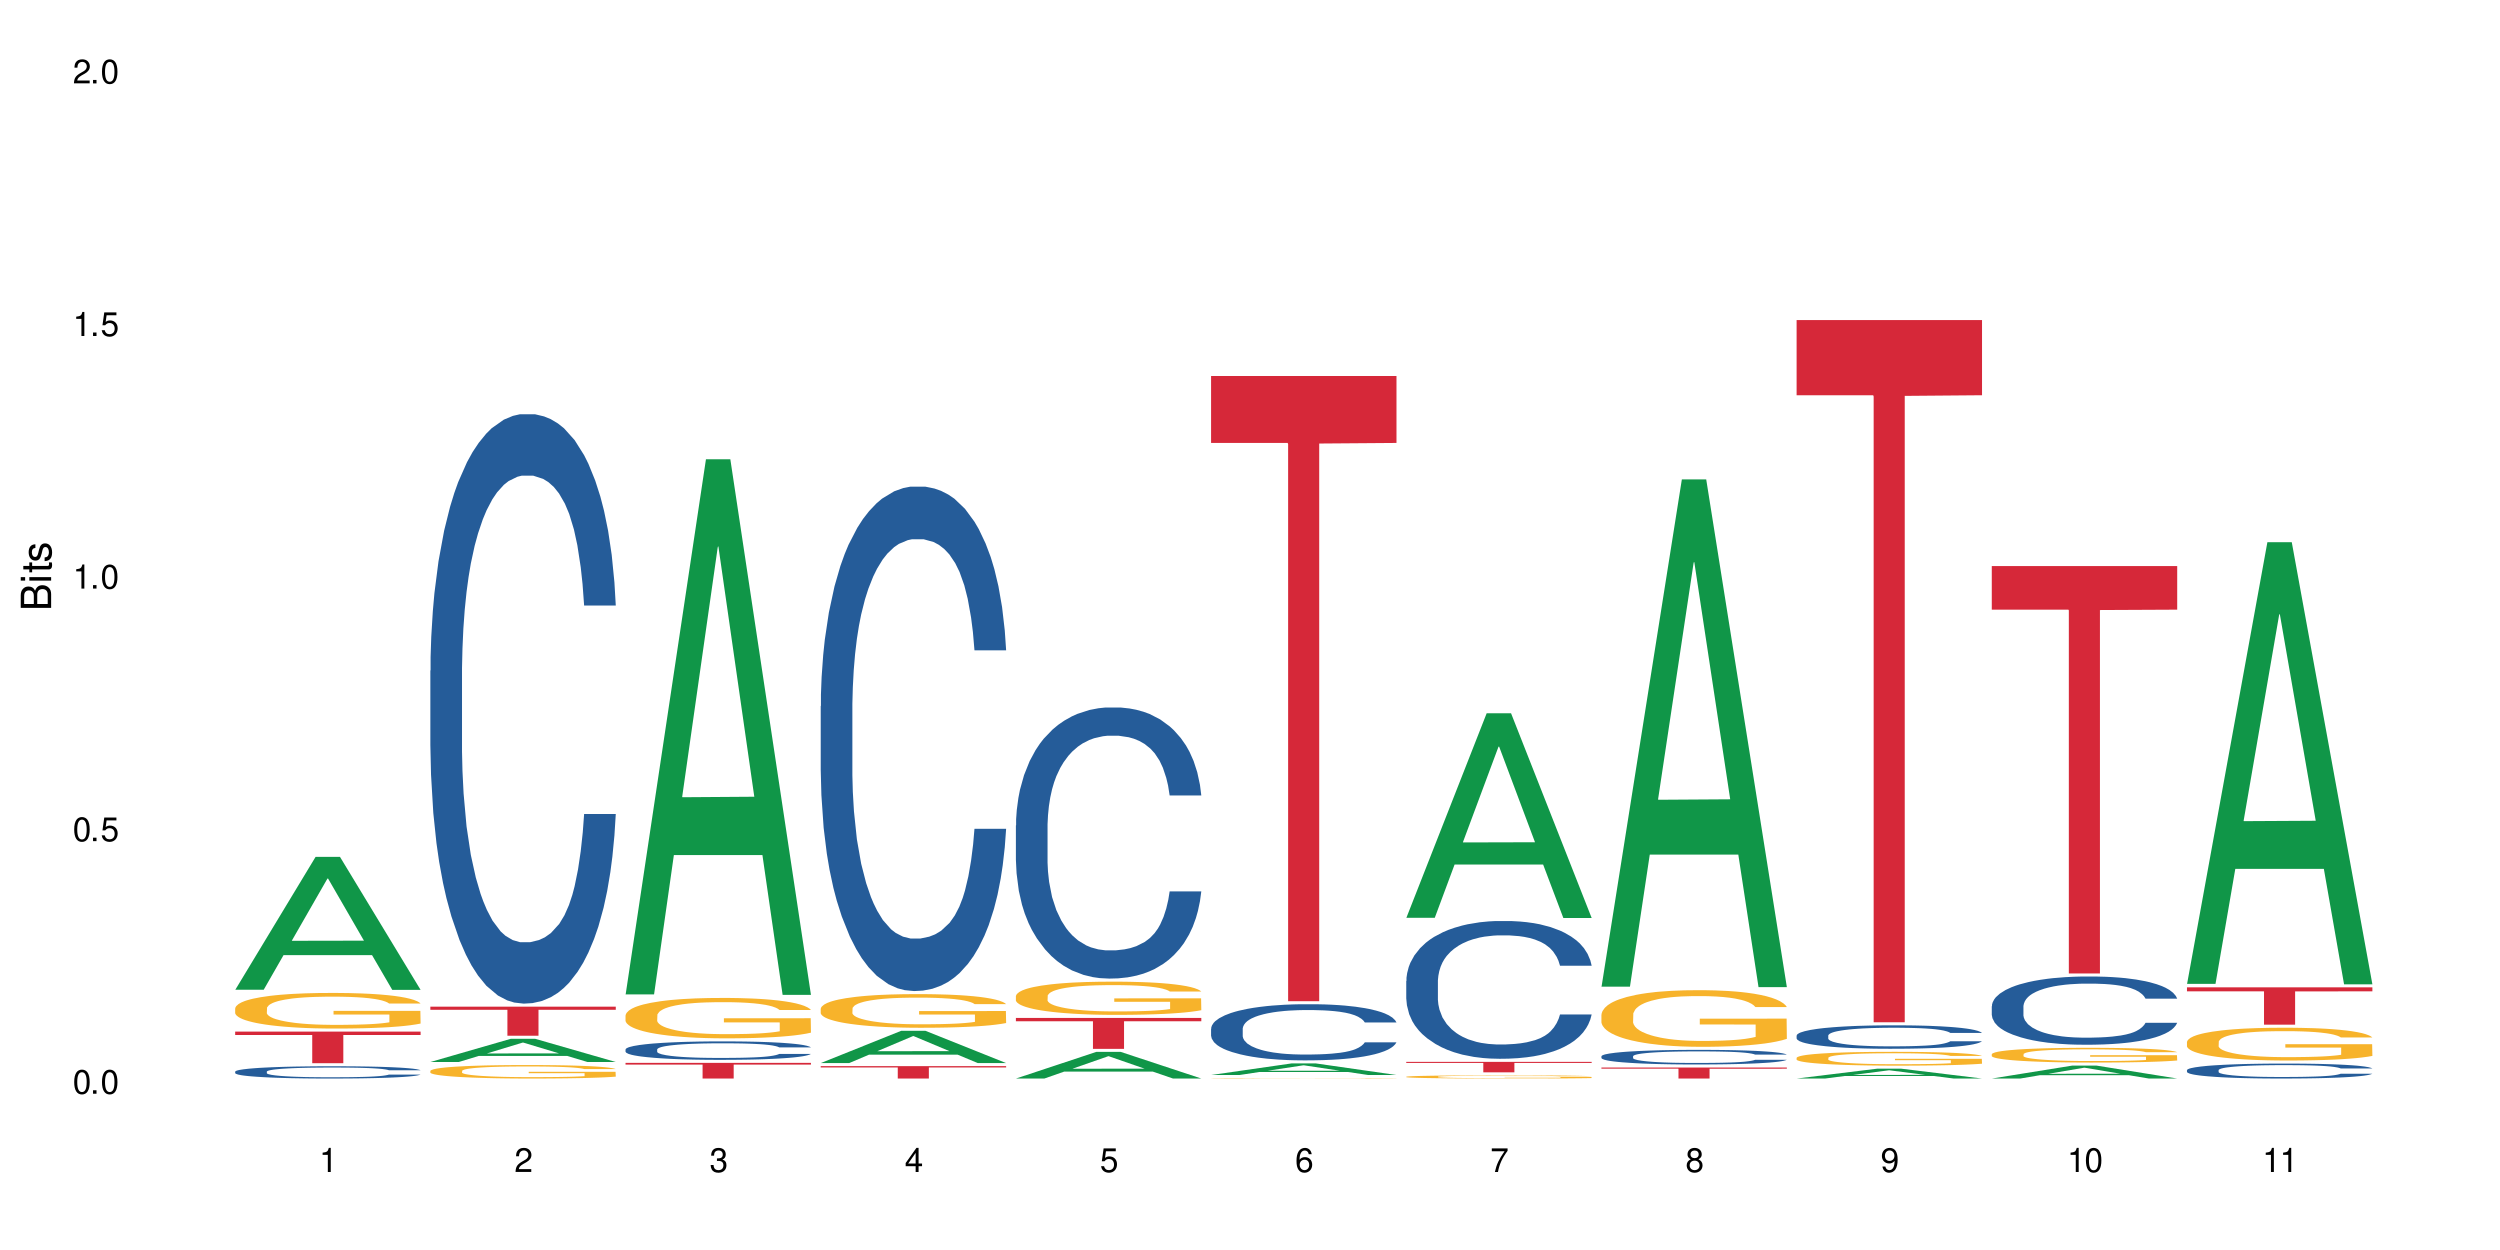 <?xml version="1.0" encoding="UTF-8"?>
<svg xmlns="http://www.w3.org/2000/svg" xmlns:xlink="http://www.w3.org/1999/xlink" width="720" height="360" viewBox="0 0 720 360">
<defs>
<g>
<g id="glyph-0-0">
</g>
<g id="glyph-0-1">
<path d="M 2.641 -6.938 C 2 -6.938 1.422 -6.656 1.078 -6.172 C 0.641 -5.562 0.406 -4.641 0.406 -3.359 C 0.406 -1.016 1.188 0.219 2.641 0.219 C 4.078 0.219 4.859 -1.016 4.859 -3.297 C 4.859 -4.641 4.656 -5.547 4.203 -6.172 C 3.844 -6.656 3.281 -6.938 2.641 -6.938 Z M 2.641 -6.188 C 3.547 -6.188 4 -5.25 4 -3.375 C 4 -1.406 3.562 -0.484 2.625 -0.484 C 1.734 -0.484 1.281 -1.438 1.281 -3.344 C 1.281 -5.25 1.734 -6.188 2.641 -6.188 Z M 2.641 -6.188 "/>
</g>
<g id="glyph-0-2">
<path d="M 1.828 -1 L 0.828 -1 L 0.828 0 L 1.828 0 Z M 1.828 -1 "/>
</g>
<g id="glyph-0-3">
<path d="M 4.562 -6.797 L 1.062 -6.797 L 0.547 -3.094 L 1.328 -3.094 C 1.719 -3.562 2.047 -3.734 2.578 -3.734 C 3.484 -3.734 4.062 -3.109 4.062 -2.094 C 4.062 -1.125 3.484 -0.531 2.578 -0.531 C 1.828 -0.531 1.375 -0.906 1.188 -1.672 L 0.328 -1.672 C 0.453 -1.109 0.547 -0.844 0.75 -0.594 C 1.125 -0.078 1.828 0.219 2.594 0.219 C 3.969 0.219 4.922 -0.781 4.922 -2.219 C 4.922 -3.562 4.031 -4.484 2.719 -4.484 C 2.25 -4.484 1.859 -4.359 1.469 -4.062 L 1.734 -5.969 L 4.562 -5.969 Z M 4.562 -6.797 "/>
</g>
<g id="glyph-0-4">
<path d="M 2.484 -4.938 L 2.484 0 L 3.328 0 L 3.328 -6.938 L 2.766 -6.938 C 2.469 -5.875 2.281 -5.734 0.984 -5.562 L 0.984 -4.938 Z M 2.484 -4.938 "/>
</g>
<g id="glyph-0-5">
<path d="M 4.859 -0.828 L 1.281 -0.828 C 1.359 -1.406 1.672 -1.781 2.5 -2.281 L 3.469 -2.828 C 4.406 -3.344 4.906 -4.062 4.906 -4.906 C 4.906 -5.484 4.672 -6.031 4.266 -6.406 C 3.859 -6.766 3.375 -6.938 2.719 -6.938 C 1.859 -6.938 1.219 -6.625 0.844 -6.031 C 0.609 -5.672 0.5 -5.234 0.484 -4.531 L 1.328 -4.531 C 1.359 -5.016 1.406 -5.281 1.531 -5.516 C 1.75 -5.938 2.188 -6.203 2.703 -6.203 C 3.469 -6.203 4.031 -5.641 4.031 -4.891 C 4.031 -4.344 3.719 -3.859 3.125 -3.516 L 2.234 -3 C 0.812 -2.172 0.406 -1.531 0.328 -0.016 L 4.859 -0.016 Z M 4.859 -0.828 "/>
</g>
<g id="glyph-0-6">
<path d="M 2.125 -3.188 L 2.578 -3.188 C 3.5 -3.188 3.984 -2.766 3.984 -1.922 C 3.984 -1.062 3.469 -0.531 2.594 -0.531 C 1.656 -0.531 1.203 -1 1.156 -2.016 L 0.312 -2.016 C 0.344 -1.453 0.438 -1.094 0.609 -0.781 C 0.953 -0.109 1.625 0.219 2.547 0.219 C 3.953 0.219 4.859 -0.625 4.859 -1.938 C 4.859 -2.828 4.516 -3.297 3.703 -3.594 C 4.344 -3.844 4.656 -4.328 4.656 -5.031 C 4.656 -6.219 3.875 -6.938 2.578 -6.938 C 1.203 -6.938 0.484 -6.172 0.453 -4.703 L 1.297 -4.703 C 1.312 -5.125 1.344 -5.359 1.453 -5.578 C 1.641 -5.969 2.062 -6.203 2.594 -6.203 C 3.344 -6.203 3.797 -5.75 3.797 -5 C 3.797 -4.516 3.609 -4.219 3.25 -4.047 C 3.016 -3.953 2.703 -3.922 2.125 -3.906 Z M 2.125 -3.188 "/>
</g>
<g id="glyph-0-7">
<path d="M 3.141 -1.672 L 3.141 0 L 3.984 0 L 3.984 -1.672 L 4.984 -1.672 L 4.984 -2.438 L 3.984 -2.438 L 3.984 -6.938 L 3.359 -6.938 L 0.266 -2.578 L 0.266 -1.672 Z M 3.141 -2.438 L 1 -2.438 L 3.141 -5.5 Z M 3.141 -2.438 "/>
</g>
<g id="glyph-0-8">
<path d="M 4.781 -5.125 C 4.609 -6.266 3.891 -6.938 2.844 -6.938 C 2.094 -6.938 1.422 -6.578 1.031 -5.953 C 0.594 -5.266 0.406 -4.422 0.406 -3.172 C 0.406 -2 0.578 -1.25 0.984 -0.641 C 1.359 -0.078 1.953 0.219 2.703 0.219 C 3.984 0.219 4.922 -0.75 4.922 -2.094 C 4.922 -3.375 4.062 -4.281 2.844 -4.281 C 2.172 -4.281 1.641 -4.031 1.281 -3.516 C 1.281 -5.234 1.828 -6.188 2.797 -6.188 C 3.391 -6.188 3.797 -5.797 3.938 -5.125 Z M 2.734 -3.531 C 3.547 -3.531 4.062 -2.953 4.062 -2.031 C 4.062 -1.156 3.484 -0.531 2.703 -0.531 C 1.922 -0.531 1.328 -1.188 1.328 -2.078 C 1.328 -2.938 1.906 -3.531 2.734 -3.531 Z M 2.734 -3.531 "/>
</g>
<g id="glyph-0-9">
<path d="M 4.984 -6.797 L 0.438 -6.797 L 0.438 -5.969 L 4.109 -5.969 C 2.5 -3.656 1.828 -2.234 1.328 0 L 2.219 0 C 2.594 -2.172 3.453 -4.047 4.984 -6.094 Z M 4.984 -6.797 "/>
</g>
<g id="glyph-0-10">
<path d="M 3.75 -3.656 C 4.469 -4.094 4.688 -4.438 4.688 -5.078 C 4.688 -6.172 3.844 -6.938 2.641 -6.938 C 1.438 -6.938 0.594 -6.172 0.594 -5.094 C 0.594 -4.438 0.812 -4.094 1.516 -3.656 C 0.734 -3.266 0.359 -2.703 0.359 -1.922 C 0.359 -0.656 1.281 0.219 2.641 0.219 C 3.984 0.219 4.922 -0.656 4.922 -1.922 C 4.922 -2.703 4.531 -3.266 3.75 -3.656 Z M 2.641 -6.188 C 3.359 -6.188 3.812 -5.75 3.812 -5.062 C 3.812 -4.406 3.344 -3.984 2.641 -3.984 C 1.922 -3.984 1.453 -4.406 1.453 -5.078 C 1.453 -5.75 1.922 -6.188 2.641 -6.188 Z M 2.641 -3.266 C 3.484 -3.266 4.062 -2.719 4.062 -1.906 C 4.062 -1.078 3.484 -0.531 2.625 -0.531 C 1.797 -0.531 1.219 -1.094 1.219 -1.906 C 1.219 -2.719 1.781 -3.266 2.641 -3.266 Z M 2.641 -3.266 "/>
</g>
<g id="glyph-0-11">
<path d="M 0.516 -1.578 C 0.672 -0.453 1.406 0.219 2.438 0.219 C 3.188 0.219 3.859 -0.141 4.266 -0.766 C 4.688 -1.453 4.891 -2.297 4.891 -3.547 C 4.891 -4.719 4.703 -5.453 4.312 -6.078 C 3.938 -6.641 3.344 -6.938 2.594 -6.938 C 1.297 -6.938 0.359 -5.969 0.359 -4.625 C 0.359 -3.344 1.234 -2.453 2.453 -2.453 C 3.094 -2.453 3.578 -2.672 4.016 -3.203 C 4 -1.484 3.469 -0.531 2.5 -0.531 C 1.906 -0.531 1.484 -0.906 1.359 -1.578 Z M 2.578 -6.203 C 3.375 -6.203 3.969 -5.531 3.969 -4.641 C 3.969 -3.797 3.391 -3.188 2.547 -3.188 C 1.734 -3.188 1.234 -3.766 1.234 -4.688 C 1.234 -5.562 1.797 -6.203 2.578 -6.203 Z M 2.578 -6.203 "/>
</g>
<g id="glyph-1-0">
</g>
<g id="glyph-1-1">
<path d="M 0 -0.953 L 0 -4.891 C 0 -5.719 -0.234 -6.344 -0.734 -6.797 C -1.188 -7.234 -1.812 -7.469 -2.5 -7.469 C -3.547 -7.469 -4.188 -7 -4.625 -5.875 C -4.984 -6.688 -5.625 -7.094 -6.531 -7.094 C -7.172 -7.094 -7.734 -6.859 -8.141 -6.391 C -8.562 -5.922 -8.75 -5.344 -8.75 -4.5 L -8.75 -0.953 Z M -4.984 -2.062 L -7.766 -2.062 L -7.766 -4.219 C -7.766 -4.844 -7.688 -5.203 -7.453 -5.5 C -7.219 -5.812 -6.859 -5.969 -6.375 -5.969 C -5.891 -5.969 -5.531 -5.812 -5.297 -5.5 C -5.062 -5.203 -4.984 -4.844 -4.984 -4.219 Z M -0.984 -2.062 L -4 -2.062 L -4 -4.781 C -4 -5.766 -3.438 -6.359 -2.484 -6.359 C -1.547 -6.359 -0.984 -5.766 -0.984 -4.781 Z M -0.984 -2.062 "/>
</g>
<g id="glyph-1-2">
<path d="M -6.281 -1.797 L -6.281 -0.797 L 0 -0.797 L 0 -1.797 Z M -8.75 -1.797 L -8.75 -0.797 L -7.484 -0.797 L -7.484 -1.797 Z M -8.75 -1.797 "/>
</g>
<g id="glyph-1-3">
<path d="M -6.281 -3.047 L -6.281 -2.016 L -8.016 -2.016 L -8.016 -1.016 L -6.281 -1.016 L -6.281 -0.172 L -5.469 -0.172 L -5.469 -1.016 L -0.719 -1.016 C -0.078 -1.016 0.281 -1.453 0.281 -2.234 C 0.281 -2.5 0.25 -2.719 0.188 -3.047 L -0.641 -3.047 C -0.609 -2.906 -0.594 -2.766 -0.594 -2.562 C -0.594 -2.141 -0.719 -2.016 -1.156 -2.016 L -5.469 -2.016 L -5.469 -3.047 Z M -6.281 -3.047 "/>
</g>
<g id="glyph-1-4">
<path d="M -4.531 -5.25 C -5.766 -5.25 -6.469 -4.422 -6.469 -2.969 C -6.469 -1.516 -5.719 -0.562 -4.547 -0.562 C -3.562 -0.562 -3.094 -1.062 -2.734 -2.562 L -2.516 -3.484 C -2.344 -4.188 -2.094 -4.469 -1.641 -4.469 C -1.047 -4.469 -0.641 -3.875 -0.641 -3 C -0.641 -2.453 -0.797 -2 -1.062 -1.75 C -1.25 -1.594 -1.422 -1.531 -1.875 -1.469 L -1.875 -0.406 C -0.422 -0.453 0.281 -1.266 0.281 -2.922 C 0.281 -4.5 -0.5 -5.516 -1.719 -5.516 C -2.656 -5.516 -3.172 -4.984 -3.469 -3.734 L -3.703 -2.766 C -3.891 -1.953 -4.156 -1.609 -4.594 -1.609 C -5.188 -1.609 -5.547 -2.125 -5.547 -2.938 C -5.547 -3.75 -5.203 -4.172 -4.531 -4.203 Z M -4.531 -5.25 "/>
</g>
</g>
</defs>
<rect x="-72" y="-36" width="864" height="432" fill="rgb(100%, 100%, 100%)" fill-opacity="1"/>
<path fill-rule="nonzero" fill="rgb(6.275%, 58.824%, 28.235%)" fill-opacity="1" d="M 67.73 285.051 L 67.789 285.016 L 90.895 246.77 L 97.91 246.77 L 121.133 285.09 L 112.973 285.09 L 107.152 275.086 L 81.652 275.086 L 75.945 285.051 L 67.73 285.051 L 84.105 270.949 L 104.816 270.91 L 94.488 253.027 L 94.375 252.992 L 94.262 253.102 L 84.047 270.91 L 84.105 270.949 Z M 67.73 285.051 "/>
<path fill-rule="nonzero" fill="rgb(14.51%, 36.078%, 60%)" fill-opacity="1" d="M 67.73 308.621 L 67.797 308.617 L 67.797 308.543 L 67.992 308.418 L 68.449 308.266 L 68.902 308.156 L 70.074 307.965 L 71.703 307.781 L 73.398 307.641 L 74.633 307.555 L 75.742 307.492 L 78.281 307.371 L 79.91 307.312 L 81.668 307.254 L 83.816 307.199 L 85.379 307.168 L 88.895 307.117 L 91.5 307.094 L 93.52 307.086 L 97.883 307.086 L 100.488 307.098 L 102.375 307.113 L 104.461 307.141 L 106.219 307.168 L 109.281 307.238 L 112.016 307.328 L 113.254 307.383 L 115.207 307.48 L 116.703 307.578 L 117.746 307.664 L 118.918 307.781 L 119.961 307.926 L 120.742 308.094 L 121.133 308.23 L 112.016 308.23 L 111.559 308.102 L 111.039 308.004 L 110.062 307.871 L 109.086 307.777 L 107.715 307.684 L 106.48 307.621 L 104.785 307.559 L 103.289 307.52 L 101.727 307.492 L 100.227 307.473 L 97.363 307.453 L 94.039 307.453 L 92.805 307.461 L 90.262 307.484 L 88.895 307.508 L 86.941 307.555 L 85.574 307.594 L 83.945 307.66 L 82.84 307.715 L 81.473 307.797 L 80.496 307.871 L 79.387 307.98 L 78.738 308.059 L 78.152 308.152 L 77.629 308.258 L 77.238 308.371 L 76.977 308.488 L 76.848 308.605 L 76.848 309.105 L 76.977 309.223 L 77.305 309.359 L 78.152 309.555 L 79.387 309.727 L 80.82 309.863 L 82.188 309.961 L 82.969 310.004 L 84.012 310.059 L 85.641 310.121 L 87.984 310.188 L 89.352 310.211 L 91.438 310.238 L 93.586 310.25 L 96.449 310.25 L 98.988 310.238 L 100.684 310.223 L 102.441 310.195 L 104.852 310.141 L 106.348 310.09 L 107.652 310.027 L 108.629 309.965 L 109.281 309.914 L 110.258 309.816 L 111.039 309.703 L 111.625 309.59 L 112.016 309.48 L 121.133 309.48 L 120.742 309.609 L 120.156 309.738 L 119.57 309.832 L 118.656 309.945 L 117.613 310.043 L 116.117 310.156 L 114.879 310.23 L 113.254 310.312 L 111.754 310.375 L 110.125 310.43 L 107.715 310.492 L 106.152 310.523 L 104.461 310.555 L 102.441 310.582 L 99.902 310.602 L 97.168 310.617 L 94.625 310.617 L 91.891 310.613 L 89.871 310.602 L 87.203 310.57 L 83.883 310.512 L 81.473 310.449 L 79.582 310.391 L 77.957 310.324 L 76.133 310.238 L 73.789 310.094 L 72.355 309.984 L 71.379 309.895 L 70.27 309.77 L 69.488 309.656 L 68.578 309.477 L 67.926 309.246 L 67.73 309.066 Z M 67.73 308.621 "/>
<path fill-rule="nonzero" fill="rgb(96.863%, 70.196%, 16.863%)" fill-opacity="1" d="M 67.73 290.359 L 67.797 290.352 L 67.797 290.164 L 68.055 289.742 L 68.707 289.16 L 69.555 288.684 L 70.465 288.309 L 71.051 288.113 L 72.027 287.832 L 72.875 287.625 L 75.023 287.203 L 77.762 286.809 L 79.258 286.641 L 80.949 286.48 L 83.359 286.305 L 84.469 286.238 L 87.855 286.086 L 91.695 285.992 L 95.93 285.965 L 97.883 285.977 L 100.555 286.012 L 104.199 286.117 L 106.285 286.211 L 107.91 286.305 L 109.605 286.426 L 111.688 286.613 L 113.645 286.836 L 115.207 287.062 L 116.77 287.344 L 118.07 287.645 L 119.18 287.973 L 120.156 288.363 L 120.742 288.691 L 121.133 289.02 L 112.078 289.02 L 111.559 288.691 L 110.973 288.441 L 109.996 288.129 L 109.02 287.906 L 108.043 287.727 L 106.219 287.484 L 104.656 287.332 L 102.703 287.203 L 100.812 287.117 L 98.664 287.062 L 97.363 287.043 L 93.91 287.043 L 90.785 287.109 L 88.961 287.184 L 87.66 287.258 L 85.836 287.398 L 84.727 287.512 L 84.078 287.586 L 82.125 287.879 L 80.82 288.141 L 80.105 288.316 L 79.191 288.598 L 78.543 288.852 L 77.824 289.227 L 77.434 289.508 L 76.914 290.145 L 76.848 291.832 L 77.043 292.188 L 77.434 292.57 L 77.957 292.91 L 78.738 293.266 L 79.52 293.535 L 80.887 293.902 L 82.059 294.145 L 82.969 294.305 L 84.727 294.559 L 85.445 294.645 L 87.137 294.812 L 88.895 294.941 L 91.047 295.055 L 92.672 295.109 L 95.277 295.156 L 98.598 295.156 L 102.508 295.102 L 104.98 295.027 L 106.676 294.953 L 107.781 294.887 L 109.148 294.785 L 110.125 294.691 L 111.039 294.586 L 112.145 294.426 L 112.145 292.188 L 96.059 292.18 L 96.059 291.129 L 121.066 291.121 L 121.133 294.785 L 119.766 295.035 L 118.07 295.281 L 116.441 295.469 L 114.75 295.625 L 112.34 295.805 L 110.387 295.918 L 107.391 296.047 L 104.656 296.133 L 101.789 296.188 L 99.25 296.219 L 96.254 296.227 L 93.586 296.207 L 90.719 296.152 L 88.441 296.078 L 86.355 295.984 L 84.273 295.859 L 81.668 295.664 L 79.973 295.504 L 78.215 295.309 L 76.457 295.074 L 74.895 294.82 L 73.852 294.625 L 72.812 294.398 L 71.703 294.117 L 70.66 293.801 L 69.879 293.508 L 69.164 293.18 L 68.645 292.871 L 68.121 292.449 L 67.859 292.113 L 67.73 291.824 Z M 67.73 290.359 "/>
<path fill-rule="nonzero" fill="rgb(83.922%, 15.686%, 22.353%)" fill-opacity="1" d="M 67.73 297.105 L 121.133 297.105 L 121.133 298.078 L 98.875 298.086 L 98.875 306.207 L 89.922 306.207 L 89.922 298.094 L 89.793 298.078 L 67.73 298.078 Z M 67.73 297.105 "/>
<path fill-rule="nonzero" fill="rgb(6.275%, 58.824%, 28.235%)" fill-opacity="1" d="M 123.941 305.848 L 124 305.844 L 147.105 299.176 L 154.125 299.176 L 177.344 305.855 L 169.184 305.855 L 163.367 304.113 L 137.863 304.113 L 132.156 305.848 L 123.941 305.848 L 140.316 303.391 L 161.027 303.383 L 150.699 300.266 L 150.586 300.262 L 150.473 300.281 L 140.258 303.383 L 140.316 303.391 Z M 123.941 305.848 "/>
<path fill-rule="nonzero" fill="rgb(14.51%, 36.078%, 60%)" fill-opacity="1" d="M 123.941 193.16 L 124.008 193.004 L 124.008 189.281 L 124.203 183.387 L 124.66 175.938 L 125.113 170.82 L 126.285 161.664 L 127.914 152.82 L 129.609 145.992 L 130.844 141.961 L 131.953 138.855 L 134.492 133.117 L 136.121 130.168 L 137.879 127.531 L 140.027 124.895 L 141.59 123.34 L 145.109 120.859 L 147.711 119.773 L 149.73 119.309 L 154.094 119.309 L 156.699 119.93 L 158.59 120.703 L 160.672 121.945 L 162.43 123.34 L 165.492 126.754 L 168.227 131.098 L 169.465 133.582 L 171.418 138.391 L 172.914 143.047 L 173.957 147.082 L 175.129 152.82 L 176.172 159.805 L 176.953 167.715 L 177.344 174.387 L 168.227 174.387 L 167.77 168.18 L 167.25 163.371 L 166.273 157.012 L 165.297 152.512 L 163.93 148.012 L 162.691 145.062 L 160.996 142.117 L 159.5 140.254 L 157.938 138.855 L 156.438 137.926 L 153.574 136.996 L 150.254 136.996 L 149.016 137.305 L 146.477 138.547 L 145.109 139.633 L 143.152 141.805 L 141.785 143.82 L 140.156 146.926 L 139.051 149.562 L 137.684 153.598 L 136.707 157.164 L 135.598 162.285 L 134.949 166.164 L 134.363 170.508 L 133.84 175.629 L 133.449 181.059 L 133.191 186.801 L 133.059 192.387 L 133.059 216.434 L 133.191 222.02 L 133.516 228.535 L 134.363 238 L 135.598 246.223 L 137.031 252.738 L 138.398 257.395 L 139.18 259.566 L 140.223 262.051 L 141.852 265.152 L 144.195 268.254 L 145.562 269.496 L 147.648 270.738 L 149.797 271.359 L 152.66 271.359 L 155.203 270.738 L 156.895 269.961 L 158.652 268.723 L 161.062 266.082 L 162.559 263.602 L 163.863 260.652 L 164.84 257.703 L 165.492 255.223 L 166.469 250.414 L 167.25 245.137 L 167.836 239.707 L 168.227 234.434 L 177.344 234.434 L 176.953 240.637 L 176.367 246.688 L 175.781 251.188 L 174.867 256.617 L 173.828 261.43 L 172.328 266.859 L 171.09 270.426 L 169.465 274.305 L 167.965 277.254 L 166.336 279.891 L 163.93 282.996 L 162.363 284.547 L 160.672 285.941 L 158.652 287.184 L 156.113 288.27 L 153.379 288.891 L 150.84 289.047 L 148.102 288.734 L 146.086 288.113 L 143.414 286.719 L 140.094 283.926 L 137.684 280.977 L 135.793 278.031 L 134.168 274.926 L 132.344 270.738 L 130 263.91 L 128.566 258.637 L 127.59 254.293 L 126.48 248.242 L 125.699 242.809 L 124.789 234.121 L 124.137 223.105 L 123.941 214.57 Z M 123.941 193.16 "/>
<path fill-rule="nonzero" fill="rgb(96.863%, 70.196%, 16.863%)" fill-opacity="1" d="M 123.941 308.398 L 124.008 308.395 L 124.008 308.324 L 124.27 308.164 L 124.918 307.941 L 125.766 307.762 L 126.676 307.621 L 127.266 307.547 L 128.242 307.438 L 129.086 307.359 L 131.234 307.203 L 133.973 307.051 L 135.469 306.988 L 137.164 306.93 L 139.57 306.859 L 140.68 306.836 L 144.066 306.777 L 147.906 306.742 L 152.141 306.734 L 154.094 306.738 L 156.766 306.75 L 160.41 306.789 L 162.496 306.824 L 164.125 306.859 L 165.816 306.906 L 167.902 306.977 L 169.855 307.062 L 171.418 307.148 L 172.98 307.254 L 174.281 307.367 L 175.391 307.492 L 176.367 307.641 L 176.953 307.766 L 177.344 307.891 L 168.293 307.891 L 167.77 307.766 L 167.184 307.668 L 166.207 307.551 L 165.23 307.469 L 164.254 307.398 L 162.43 307.309 L 160.867 307.25 L 158.914 307.203 L 157.023 307.168 L 154.875 307.148 L 153.574 307.141 L 150.121 307.141 L 146.996 307.164 L 145.172 307.195 L 143.871 307.223 L 142.047 307.277 L 140.941 307.32 L 140.289 307.348 L 138.336 307.457 L 137.031 307.555 L 136.316 307.625 L 135.402 307.73 L 134.754 307.824 L 134.035 307.969 L 133.645 308.074 L 133.125 308.316 L 133.059 308.953 L 133.254 309.09 L 133.645 309.234 L 134.168 309.363 L 134.949 309.496 L 135.73 309.602 L 137.098 309.738 L 138.27 309.832 L 139.18 309.891 L 140.941 309.988 L 141.656 310.02 L 143.348 310.082 L 145.109 310.133 L 147.258 310.176 L 148.883 310.195 L 151.488 310.215 L 154.812 310.215 L 158.719 310.191 L 161.191 310.164 L 162.887 310.137 L 163.992 310.113 L 165.359 310.074 L 166.336 310.035 L 167.25 309.996 L 168.355 309.938 L 168.355 309.09 L 152.27 309.086 L 152.27 308.688 L 177.277 308.684 L 177.344 310.074 L 175.977 310.168 L 174.281 310.262 L 172.656 310.332 L 170.961 310.391 L 168.551 310.461 L 166.598 310.5 L 163.602 310.551 L 160.867 310.582 L 158 310.605 L 155.461 310.617 L 152.465 310.617 L 149.797 310.613 L 146.93 310.59 L 144.652 310.562 L 142.566 310.527 L 140.484 310.48 L 137.879 310.406 L 136.188 310.348 L 134.426 310.27 L 132.668 310.184 L 131.105 310.086 L 130.062 310.012 L 129.023 309.926 L 127.914 309.82 L 126.871 309.699 L 126.09 309.59 L 125.375 309.465 L 124.855 309.348 L 124.332 309.188 L 124.074 309.062 L 123.941 308.949 Z M 123.941 308.398 "/>
<path fill-rule="nonzero" fill="rgb(83.922%, 15.686%, 22.353%)" fill-opacity="1" d="M 123.941 289.922 L 177.344 289.922 L 177.344 290.82 L 155.086 290.828 L 155.086 298.297 L 146.133 298.297 L 146.133 290.836 L 146.004 290.82 L 123.941 290.82 Z M 123.941 289.922 "/>
<path fill-rule="nonzero" fill="rgb(6.275%, 58.824%, 28.235%)" fill-opacity="1" d="M 180.152 286.383 L 180.211 286.238 L 203.316 132.266 L 210.336 132.266 L 233.555 286.527 L 225.395 286.527 L 219.578 246.262 L 194.074 246.262 L 188.371 286.383 L 180.152 286.383 L 196.527 229.602 L 217.238 229.457 L 206.91 157.469 L 206.797 157.324 L 206.684 157.758 L 196.473 229.457 L 196.527 229.602 Z M 180.152 286.383 "/>
<path fill-rule="nonzero" fill="rgb(14.51%, 36.078%, 60%)" fill-opacity="1" d="M 180.152 302.234 L 180.219 302.23 L 180.219 302.113 L 180.414 301.926 L 180.871 301.695 L 181.324 301.535 L 182.5 301.246 L 184.125 300.969 L 185.82 300.758 L 187.059 300.629 L 188.164 300.531 L 190.703 300.352 L 192.332 300.262 L 194.09 300.18 L 196.238 300.094 L 197.801 300.047 L 201.32 299.969 L 203.922 299.934 L 205.941 299.922 L 210.305 299.922 L 212.91 299.941 L 214.801 299.965 L 216.883 300.004 L 218.641 300.047 L 221.703 300.152 L 224.438 300.289 L 225.676 300.367 L 227.629 300.52 L 229.125 300.664 L 230.168 300.789 L 231.34 300.969 L 232.383 301.188 L 233.164 301.438 L 233.555 301.645 L 224.438 301.645 L 223.98 301.453 L 223.461 301.301 L 222.484 301.102 L 221.508 300.961 L 220.141 300.82 L 218.902 300.727 L 217.207 300.637 L 215.711 300.578 L 214.148 300.531 L 212.648 300.504 L 209.785 300.473 L 206.465 300.473 L 205.227 300.484 L 202.688 300.523 L 201.32 300.559 L 199.363 300.625 L 197.996 300.688 L 196.371 300.785 L 195.262 300.867 L 193.895 300.996 L 192.918 301.105 L 191.812 301.266 L 191.16 301.387 L 190.574 301.523 L 190.051 301.684 L 189.66 301.855 L 189.402 302.035 L 189.27 302.211 L 189.27 302.961 L 189.402 303.137 L 189.727 303.34 L 190.574 303.637 L 191.812 303.895 L 193.242 304.102 L 194.609 304.246 L 195.395 304.312 L 196.434 304.391 L 198.062 304.488 L 200.406 304.586 L 201.773 304.625 L 203.859 304.664 L 206.008 304.684 L 208.875 304.684 L 211.414 304.664 L 213.105 304.641 L 214.863 304.602 L 217.273 304.52 L 218.773 304.441 L 220.074 304.348 L 221.051 304.254 L 221.703 304.176 L 222.68 304.027 L 223.461 303.863 L 224.047 303.691 L 224.438 303.527 L 233.555 303.527 L 233.164 303.723 L 232.578 303.91 L 231.992 304.051 L 231.082 304.223 L 230.039 304.371 L 228.539 304.543 L 227.305 304.652 L 225.676 304.773 L 224.176 304.867 L 222.551 304.949 L 220.141 305.047 L 218.578 305.098 L 216.883 305.141 L 214.863 305.18 L 212.324 305.211 L 209.59 305.23 L 207.051 305.238 L 204.316 305.227 L 202.297 305.207 L 199.625 305.164 L 196.305 305.078 L 193.895 304.984 L 192.008 304.891 L 190.379 304.793 L 188.555 304.664 L 186.211 304.449 L 184.777 304.285 L 183.801 304.148 L 182.695 303.957 L 181.914 303.789 L 181 303.516 L 180.348 303.172 L 180.152 302.906 Z M 180.152 302.234 "/>
<path fill-rule="nonzero" fill="rgb(96.863%, 70.196%, 16.863%)" fill-opacity="1" d="M 180.152 292.391 L 180.219 292.379 L 180.219 292.168 L 180.48 291.688 L 181.129 291.031 L 181.977 290.488 L 182.891 290.062 L 183.477 289.84 L 184.453 289.52 L 185.297 289.285 L 187.449 288.809 L 190.184 288.363 L 191.68 288.172 L 193.375 287.988 L 195.785 287.789 L 196.891 287.715 L 200.277 287.543 L 204.121 287.438 L 208.352 287.406 L 210.305 287.414 L 212.977 287.457 L 216.621 287.574 L 218.707 287.68 L 220.336 287.789 L 222.027 287.926 L 224.113 288.137 L 226.066 288.395 L 227.629 288.648 L 229.191 288.969 L 230.492 289.309 L 231.602 289.68 L 232.578 290.125 L 233.164 290.496 L 233.555 290.871 L 224.504 290.871 L 223.98 290.496 L 223.395 290.211 L 222.418 289.859 L 221.441 289.605 L 220.465 289.402 L 218.641 289.129 L 217.078 288.957 L 215.125 288.809 L 213.238 288.711 L 211.086 288.648 L 209.785 288.629 L 206.332 288.629 L 203.207 288.703 L 201.383 288.785 L 200.082 288.871 L 198.258 289.031 L 197.152 289.16 L 196.5 289.242 L 194.547 289.574 L 193.242 289.871 L 192.527 290.074 L 191.617 290.391 L 190.965 290.68 L 190.246 291.105 L 189.855 291.422 L 189.336 292.145 L 189.27 294.059 L 189.465 294.461 L 189.855 294.898 L 190.379 295.281 L 191.16 295.684 L 191.941 295.992 L 193.309 296.406 L 194.48 296.684 L 195.395 296.863 L 197.152 297.152 L 197.867 297.246 L 199.562 297.438 L 201.32 297.586 L 203.469 297.715 L 205.098 297.777 L 207.699 297.832 L 211.023 297.832 L 214.93 297.77 L 217.402 297.684 L 219.098 297.598 L 220.203 297.523 L 221.57 297.406 L 222.551 297.301 L 223.461 297.184 L 224.566 297.004 L 224.566 294.461 L 208.484 294.453 L 208.484 293.262 L 233.488 293.25 L 233.555 297.406 L 232.188 297.695 L 230.492 297.969 L 228.867 298.184 L 227.172 298.363 L 224.762 298.566 L 222.809 298.691 L 219.812 298.84 L 217.078 298.938 L 214.215 299 L 211.672 299.031 L 208.68 299.043 L 206.008 299.023 L 203.141 298.957 L 200.863 298.875 L 198.777 298.766 L 196.695 298.629 L 194.09 298.406 L 192.398 298.227 L 190.641 298 L 188.879 297.734 L 187.316 297.449 L 186.277 297.227 L 185.234 296.973 L 184.125 296.652 L 183.086 296.289 L 182.305 295.961 L 181.586 295.59 L 181.066 295.238 L 180.543 294.762 L 180.285 294.379 L 180.152 294.047 Z M 180.152 292.391 "/>
<path fill-rule="nonzero" fill="rgb(83.922%, 15.686%, 22.353%)" fill-opacity="1" d="M 180.152 306.113 L 233.555 306.113 L 233.555 306.598 L 211.301 306.602 L 211.301 310.617 L 202.344 310.617 L 202.344 306.605 L 202.215 306.598 L 180.152 306.598 Z M 180.152 306.113 "/>
<path fill-rule="nonzero" fill="rgb(6.275%, 58.824%, 28.235%)" fill-opacity="1" d="M 236.367 306.16 L 236.422 306.152 L 259.527 296.879 L 266.547 296.879 L 289.766 306.168 L 281.609 306.168 L 275.789 303.742 L 250.285 303.742 L 244.582 306.16 L 236.367 306.16 L 252.738 302.742 L 273.449 302.73 L 263.121 298.395 L 263.008 298.387 L 262.895 298.414 L 252.684 302.73 L 252.738 302.742 Z M 236.367 306.16 "/>
<path fill-rule="nonzero" fill="rgb(14.51%, 36.078%, 60%)" fill-opacity="1" d="M 236.367 203.367 L 236.43 203.234 L 236.43 200.051 L 236.625 195.004 L 237.082 188.629 L 237.539 184.25 L 238.711 176.414 L 240.34 168.848 L 242.031 163.004 L 243.27 159.551 L 244.375 156.895 L 246.914 151.984 L 248.543 149.461 L 250.301 147.203 L 252.449 144.945 L 254.016 143.617 L 257.531 141.492 L 260.137 140.562 L 262.152 140.164 L 266.516 140.164 L 269.121 140.695 L 271.012 141.359 L 273.094 142.422 L 274.852 143.617 L 277.914 146.539 L 280.648 150.258 L 281.887 152.383 L 283.84 156.496 L 285.34 160.48 L 286.379 163.934 L 287.551 168.848 L 288.594 174.82 L 289.375 181.594 L 289.766 187.301 L 280.648 187.301 L 280.191 181.992 L 279.672 177.875 L 278.695 172.43 L 277.719 168.582 L 276.352 164.73 L 275.113 162.207 L 273.422 159.684 L 271.922 158.09 L 270.359 156.895 L 268.863 156.098 L 265.996 155.301 L 262.676 155.301 L 261.438 155.566 L 258.898 156.629 L 257.531 157.559 L 255.578 159.418 L 254.211 161.145 L 252.582 163.801 L 251.473 166.059 L 250.105 169.508 L 249.129 172.562 L 248.023 176.945 L 247.371 180.266 L 246.785 183.984 L 246.266 188.363 L 245.875 193.012 L 245.613 197.926 L 245.484 202.703 L 245.484 223.285 L 245.613 228.066 L 245.938 233.641 L 246.785 241.742 L 248.023 248.777 L 249.457 254.355 L 250.824 258.34 L 251.605 260.199 L 252.645 262.32 L 254.273 264.977 L 256.617 267.633 L 257.984 268.695 L 260.07 269.758 L 262.219 270.289 L 265.086 270.289 L 267.625 269.758 L 269.316 269.094 L 271.074 268.031 L 273.484 265.773 L 274.984 263.648 L 276.285 261.129 L 277.262 258.605 L 277.914 256.48 L 278.891 252.363 L 279.672 247.848 L 280.258 243.203 L 280.648 238.688 L 289.766 238.688 L 289.375 244 L 288.789 249.176 L 288.203 253.027 L 287.293 257.676 L 286.25 261.793 L 284.75 266.438 L 283.516 269.492 L 281.887 272.812 L 280.387 275.336 L 278.762 277.594 L 276.352 280.246 L 274.789 281.574 L 273.094 282.77 L 271.074 283.832 L 268.535 284.762 L 265.801 285.293 L 263.262 285.426 L 260.527 285.16 L 258.508 284.629 L 255.836 283.434 L 252.516 281.043 L 250.105 278.52 L 248.219 276 L 246.59 273.344 L 244.766 269.758 L 242.422 263.914 L 240.988 259.402 L 240.012 255.684 L 238.906 250.504 L 238.125 245.859 L 237.211 238.422 L 236.562 228.996 L 236.367 221.691 Z M 236.367 203.367 "/>
<path fill-rule="nonzero" fill="rgb(96.863%, 70.196%, 16.863%)" fill-opacity="1" d="M 236.367 290.457 L 236.43 290.449 L 236.43 290.27 L 236.691 289.871 L 237.344 289.324 L 238.188 288.871 L 239.102 288.516 L 239.688 288.332 L 240.664 288.066 L 241.512 287.871 L 243.66 287.473 L 246.395 287.102 L 247.891 286.941 L 249.586 286.789 L 251.996 286.621 L 253.102 286.559 L 256.488 286.418 L 260.332 286.328 L 264.562 286.305 L 266.516 286.312 L 269.188 286.348 L 272.836 286.445 L 274.918 286.535 L 276.547 286.621 L 278.238 286.738 L 280.324 286.914 L 282.277 287.125 L 283.84 287.34 L 285.402 287.605 L 286.707 287.887 L 287.812 288.199 L 288.789 288.57 L 289.375 288.879 L 289.766 289.191 L 280.715 289.191 L 280.191 288.879 L 279.605 288.641 L 278.629 288.348 L 277.652 288.137 L 276.676 287.969 L 274.852 287.738 L 273.289 287.598 L 271.336 287.473 L 269.449 287.391 L 267.301 287.34 L 265.996 287.32 L 262.543 287.32 L 259.418 287.383 L 257.594 287.453 L 256.293 287.523 L 254.469 287.656 L 253.363 287.766 L 252.711 287.836 L 250.758 288.109 L 249.457 288.359 L 248.738 288.527 L 247.828 288.793 L 247.176 289.031 L 246.461 289.387 L 246.07 289.652 L 245.547 290.254 L 245.484 291.848 L 245.68 292.184 L 246.07 292.547 L 246.59 292.867 L 247.371 293.203 L 248.152 293.461 L 249.52 293.805 L 250.691 294.035 L 251.605 294.188 L 253.363 294.426 L 254.078 294.504 L 255.773 294.664 L 257.531 294.789 L 259.68 294.895 L 261.309 294.949 L 263.914 294.992 L 267.234 294.992 L 271.141 294.938 L 273.617 294.867 L 275.309 294.797 L 276.418 294.734 L 277.785 294.637 L 278.762 294.547 L 279.672 294.453 L 280.781 294.301 L 280.781 292.184 L 264.695 292.176 L 264.695 291.184 L 289.699 291.176 L 289.766 294.637 L 288.398 294.875 L 286.707 295.105 L 285.078 295.285 L 283.383 295.434 L 280.977 295.602 L 279.02 295.707 L 276.023 295.832 L 273.289 295.914 L 270.426 295.965 L 267.887 295.992 L 264.891 296 L 262.219 295.984 L 259.355 295.93 L 257.074 295.859 L 254.992 295.77 L 252.906 295.656 L 250.301 295.469 L 248.609 295.32 L 246.852 295.133 L 245.094 294.91 L 243.527 294.672 L 242.488 294.488 L 241.445 294.273 L 240.34 294.008 L 239.297 293.707 L 238.516 293.434 L 237.797 293.121 L 237.277 292.832 L 236.758 292.434 L 236.496 292.113 L 236.367 291.84 Z M 236.367 290.457 "/>
<path fill-rule="nonzero" fill="rgb(83.922%, 15.686%, 22.353%)" fill-opacity="1" d="M 236.367 307.047 L 289.766 307.047 L 289.766 307.43 L 267.512 307.43 L 267.512 310.617 L 258.555 310.617 L 258.555 307.434 L 258.426 307.43 L 236.367 307.43 Z M 236.367 307.047 "/>
<path fill-rule="nonzero" fill="rgb(6.275%, 58.824%, 28.235%)" fill-opacity="1" d="M 292.578 310.613 L 292.633 310.605 L 315.738 302.945 L 322.758 302.945 L 345.977 310.617 L 337.82 310.617 L 332 308.617 L 306.496 308.617 L 300.793 310.613 L 292.578 310.613 L 308.949 307.789 L 329.66 307.781 L 319.336 304.199 L 319.219 304.191 L 319.105 304.215 L 308.895 307.781 L 308.949 307.789 Z M 292.578 310.613 "/>
<path fill-rule="nonzero" fill="rgb(14.51%, 36.078%, 60%)" fill-opacity="1" d="M 292.578 237.734 L 292.641 237.66 L 292.641 235.949 L 292.836 233.238 L 293.293 229.812 L 293.75 227.457 L 294.922 223.246 L 296.551 219.176 L 298.242 216.039 L 299.48 214.184 L 300.586 212.754 L 303.125 210.113 L 304.754 208.758 L 306.512 207.543 L 308.664 206.332 L 310.227 205.617 L 313.742 204.477 L 316.348 203.977 L 318.367 203.762 L 322.73 203.762 L 325.332 204.047 L 327.223 204.406 L 329.305 204.977 L 331.066 205.617 L 334.125 207.188 L 336.859 209.188 L 338.098 210.328 L 340.051 212.539 L 341.551 214.68 L 342.59 216.535 L 343.762 219.176 L 344.805 222.391 L 345.586 226.027 L 345.977 229.098 L 336.859 229.098 L 336.406 226.242 L 335.883 224.031 L 334.906 221.105 L 333.93 219.035 L 332.562 216.965 L 331.324 215.609 L 329.633 214.254 L 328.133 213.398 L 326.57 212.754 L 325.074 212.328 L 322.207 211.898 L 318.887 211.898 L 317.648 212.039 L 315.109 212.613 L 313.742 213.113 L 311.789 214.109 L 310.422 215.039 L 308.793 216.465 L 307.684 217.68 L 306.316 219.535 L 305.34 221.176 L 304.234 223.531 L 303.582 225.316 L 302.996 227.312 L 302.477 229.668 L 302.086 232.168 L 301.824 234.809 L 301.695 237.375 L 301.695 248.438 L 301.824 251.008 L 302.148 254.004 L 302.996 258.359 L 304.234 262.141 L 305.668 265.137 L 307.035 267.277 L 307.816 268.277 L 308.859 269.418 L 310.484 270.848 L 312.832 272.273 L 314.199 272.844 L 316.281 273.414 L 318.43 273.703 L 321.297 273.703 L 323.836 273.414 L 325.527 273.059 L 327.289 272.488 L 329.695 271.273 L 331.195 270.133 L 332.496 268.777 L 333.473 267.422 L 334.125 266.277 L 335.102 264.066 L 335.883 261.641 L 336.469 259.141 L 336.859 256.715 L 345.977 256.715 L 345.586 259.57 L 345 262.355 L 344.414 264.422 L 343.504 266.922 L 342.461 269.133 L 340.965 271.633 L 339.727 273.273 L 338.098 275.059 L 336.602 276.414 L 334.973 277.625 L 332.562 279.055 L 331 279.766 L 329.305 280.41 L 327.289 280.98 L 324.746 281.48 L 322.012 281.766 L 319.473 281.836 L 316.738 281.695 L 314.719 281.41 L 312.047 280.766 L 308.727 279.48 L 306.316 278.125 L 304.43 276.77 L 302.801 275.344 L 300.977 273.414 L 298.633 270.277 L 297.199 267.848 L 296.223 265.852 L 295.117 263.066 L 294.336 260.57 L 293.422 256.574 L 292.773 251.508 L 292.578 247.582 Z M 292.578 237.734 "/>
<path fill-rule="nonzero" fill="rgb(96.863%, 70.196%, 16.863%)" fill-opacity="1" d="M 292.578 286.812 L 292.641 286.805 L 292.641 286.629 L 292.902 286.238 L 293.555 285.695 L 294.398 285.25 L 295.312 284.898 L 295.898 284.715 L 296.875 284.453 L 297.723 284.262 L 299.871 283.867 L 302.605 283.5 L 304.105 283.344 L 305.797 283.195 L 308.207 283.027 L 309.312 282.969 L 312.699 282.828 L 316.543 282.742 L 320.773 282.715 L 322.73 282.723 L 325.398 282.758 L 329.047 282.855 L 331.129 282.941 L 332.758 283.027 L 334.449 283.141 L 336.535 283.316 L 338.488 283.527 L 340.051 283.738 L 341.613 284 L 342.918 284.277 L 344.023 284.586 L 345 284.953 L 345.586 285.258 L 345.977 285.562 L 336.926 285.562 L 336.406 285.258 L 335.82 285.023 L 334.84 284.734 L 333.863 284.523 L 332.887 284.359 L 331.066 284.129 L 329.5 283.992 L 327.547 283.867 L 325.66 283.789 L 323.512 283.738 L 322.207 283.719 L 318.758 283.719 L 315.629 283.781 L 313.809 283.852 L 312.504 283.922 L 310.68 284.051 L 309.574 284.156 L 308.922 284.227 L 306.969 284.496 L 305.668 284.742 L 304.949 284.91 L 304.039 285.172 L 303.387 285.406 L 302.672 285.758 L 302.281 286.02 L 301.758 286.613 L 301.695 288.188 L 301.891 288.52 L 302.281 288.879 L 302.801 289.191 L 303.582 289.523 L 304.363 289.777 L 305.73 290.117 L 306.902 290.348 L 307.816 290.496 L 309.574 290.73 L 310.289 290.809 L 311.984 290.965 L 313.742 291.09 L 315.891 291.195 L 317.52 291.246 L 320.125 291.289 L 323.445 291.289 L 327.352 291.238 L 329.828 291.168 L 331.52 291.098 L 332.629 291.035 L 333.996 290.941 L 334.973 290.852 L 335.883 290.758 L 336.992 290.609 L 336.992 288.52 L 320.906 288.512 L 320.906 287.531 L 345.914 287.523 L 345.977 290.941 L 344.609 291.176 L 342.918 291.402 L 341.289 291.578 L 339.598 291.727 L 337.188 291.895 L 335.234 292 L 332.238 292.121 L 329.5 292.199 L 326.637 292.25 L 324.098 292.277 L 321.102 292.285 L 318.43 292.27 L 315.566 292.219 L 313.285 292.148 L 311.203 292.059 L 309.117 291.945 L 306.512 291.762 L 304.82 291.613 L 303.062 291.43 L 301.305 291.211 L 299.742 290.977 L 298.699 290.793 L 297.656 290.582 L 296.551 290.32 L 295.508 290.023 L 294.727 289.75 L 294.008 289.445 L 293.488 289.156 L 292.969 288.766 L 292.707 288.449 L 292.578 288.18 Z M 292.578 286.812 "/>
<path fill-rule="nonzero" fill="rgb(83.922%, 15.686%, 22.353%)" fill-opacity="1" d="M 292.578 293.164 L 345.977 293.164 L 345.977 294.117 L 323.723 294.125 L 323.723 302.07 L 314.77 302.07 L 314.77 294.133 L 314.637 294.117 L 292.578 294.117 Z M 292.578 293.164 "/>
<path fill-rule="nonzero" fill="rgb(6.275%, 58.824%, 28.235%)" fill-opacity="1" d="M 348.789 309.598 L 348.844 309.598 L 371.953 306.266 L 378.969 306.266 L 402.188 309.602 L 394.031 309.602 L 388.211 308.73 L 362.711 308.73 L 357.004 309.598 L 348.789 309.598 L 365.164 308.371 L 385.871 308.367 L 375.547 306.812 L 375.434 306.809 L 375.316 306.816 L 365.105 308.367 L 365.164 308.371 Z M 348.789 309.598 "/>
<path fill-rule="nonzero" fill="rgb(14.51%, 36.078%, 60%)" fill-opacity="1" d="M 348.789 296.254 L 348.852 296.238 L 348.852 295.887 L 349.051 295.324 L 349.504 294.613 L 349.961 294.125 L 351.133 293.254 L 352.762 292.414 L 354.453 291.762 L 355.691 291.379 L 356.797 291.082 L 359.34 290.535 L 360.965 290.254 L 362.727 290.004 L 364.875 289.75 L 366.438 289.605 L 369.953 289.367 L 372.559 289.266 L 374.578 289.219 L 378.941 289.219 L 381.547 289.277 L 383.434 289.352 L 385.52 289.473 L 387.277 289.605 L 390.336 289.93 L 393.07 290.344 L 394.309 290.578 L 396.262 291.039 L 397.762 291.48 L 398.805 291.867 L 399.977 292.414 L 401.016 293.078 L 401.797 293.832 L 402.188 294.465 L 393.07 294.465 L 392.617 293.875 L 392.094 293.418 L 391.117 292.812 L 390.141 292.383 L 388.773 291.953 L 387.535 291.672 L 385.844 291.391 L 384.344 291.215 L 382.781 291.082 L 381.285 290.992 L 378.418 290.906 L 375.098 290.906 L 373.859 290.934 L 371.32 291.051 L 369.953 291.156 L 368 291.363 L 366.633 291.555 L 365.004 291.852 L 363.898 292.102 L 362.531 292.484 L 361.551 292.824 L 360.445 293.312 L 359.793 293.684 L 359.207 294.098 L 358.688 294.586 L 358.297 295.102 L 358.035 295.648 L 357.906 296.18 L 357.906 298.473 L 358.035 299.004 L 358.363 299.625 L 359.207 300.527 L 360.445 301.309 L 361.879 301.93 L 363.246 302.375 L 364.027 302.582 L 365.07 302.816 L 366.695 303.113 L 369.043 303.41 L 370.41 303.527 L 372.492 303.645 L 374.641 303.703 L 377.508 303.703 L 380.047 303.645 L 381.742 303.57 L 383.5 303.453 L 385.91 303.203 L 387.406 302.965 L 388.707 302.684 L 389.688 302.402 L 390.336 302.168 L 391.312 301.707 L 392.094 301.207 L 392.68 300.688 L 393.07 300.188 L 402.188 300.188 L 401.797 300.777 L 401.211 301.355 L 400.625 301.781 L 399.715 302.301 L 398.672 302.758 L 397.176 303.273 L 395.938 303.617 L 394.309 303.984 L 392.812 304.266 L 391.184 304.516 L 388.773 304.812 L 387.211 304.961 L 385.52 305.094 L 383.5 305.211 L 380.961 305.316 L 378.223 305.375 L 375.684 305.391 L 372.949 305.359 L 370.93 305.301 L 368.262 305.168 L 364.938 304.902 L 362.531 304.621 L 360.641 304.34 L 359.012 304.043 L 357.188 303.645 L 354.844 302.996 L 353.41 302.492 L 352.434 302.078 L 351.328 301.5 L 350.547 300.984 L 349.637 300.156 L 348.984 299.109 L 348.789 298.293 Z M 348.789 296.254 "/>
<path fill-rule="nonzero" fill="rgb(96.863%, 70.196%, 16.863%)" fill-opacity="1" d="M 348.789 310.539 L 348.852 310.539 L 348.852 310.535 L 349.113 310.531 L 349.766 310.523 L 350.613 310.516 L 351.523 310.512 L 352.109 310.508 L 353.086 310.504 L 353.934 310.5 L 356.082 310.496 L 358.816 310.492 L 360.316 310.488 L 362.008 310.488 L 364.418 310.484 L 365.523 310.484 L 368.91 310.48 L 385.258 310.48 L 387.34 310.484 L 390.664 310.484 L 392.746 310.488 L 394.699 310.492 L 397.824 310.5 L 399.129 310.504 L 400.234 310.508 L 401.211 310.512 L 401.797 310.516 L 402.188 310.52 L 393.137 310.52 L 392.617 310.516 L 392.031 310.512 L 390.078 310.504 L 389.098 310.504 L 387.277 310.5 L 385.715 310.496 L 379.723 310.496 L 378.418 310.492 L 374.969 310.492 L 371.844 310.496 L 368.715 310.496 L 366.891 310.5 L 365.133 310.5 L 363.18 310.504 L 361.879 310.508 L 361.16 310.512 L 360.25 310.516 L 359.598 310.52 L 358.883 310.523 L 358.492 310.527 L 357.969 310.535 L 357.906 310.559 L 358.492 310.57 L 359.012 310.574 L 360.574 310.582 L 361.941 310.586 L 363.117 310.59 L 364.027 310.594 L 365.785 310.598 L 366.5 310.598 L 368.195 310.602 L 372.102 310.602 L 373.73 310.605 L 383.562 310.605 L 386.039 310.602 L 388.84 310.602 L 390.207 310.598 L 392.094 310.598 L 393.203 310.594 L 393.203 310.562 L 377.117 310.562 L 377.117 310.551 L 402.125 310.551 L 402.188 310.598 L 400.82 310.602 L 399.129 310.605 L 397.5 310.609 L 395.809 310.609 L 393.398 310.613 L 391.445 310.613 L 388.449 310.617 L 367.414 310.617 L 365.328 310.613 L 362.727 310.613 L 361.031 310.609 L 357.516 310.602 L 355.953 310.602 L 353.867 310.594 L 352.762 310.59 L 351.719 310.586 L 350.938 310.582 L 350.223 310.578 L 349.699 310.574 L 349.18 310.566 L 348.918 310.562 L 348.789 310.559 Z M 348.789 310.539 "/>
<path fill-rule="nonzero" fill="rgb(83.922%, 15.686%, 22.353%)" fill-opacity="1" d="M 348.789 108.293 L 402.188 108.293 L 402.188 127.566 L 379.934 127.738 L 379.934 288.344 L 370.98 288.344 L 370.98 127.906 L 370.848 127.566 L 348.789 127.566 Z M 348.789 108.293 "/>
<path fill-rule="nonzero" fill="rgb(6.275%, 58.824%, 28.235%)" fill-opacity="1" d="M 405 264.324 L 405.059 264.27 L 428.164 205.414 L 435.18 205.414 L 458.402 264.379 L 450.242 264.379 L 444.422 248.988 L 418.922 248.988 L 413.215 264.324 L 405 264.324 L 421.375 242.621 L 442.082 242.566 L 431.758 215.047 L 431.645 214.992 L 431.527 215.16 L 421.316 242.566 L 421.375 242.621 Z M 405 264.324 "/>
<path fill-rule="nonzero" fill="rgb(14.51%, 36.078%, 60%)" fill-opacity="1" d="M 405 282.52 L 405.066 282.48 L 405.066 281.613 L 405.262 280.234 L 405.715 278.492 L 406.172 277.297 L 407.344 275.156 L 408.973 273.09 L 410.664 271.492 L 411.902 270.551 L 413.012 269.824 L 415.551 268.484 L 417.18 267.793 L 418.938 267.18 L 421.086 266.562 L 422.648 266.199 L 426.164 265.617 L 428.77 265.363 L 430.789 265.258 L 435.152 265.258 L 437.758 265.402 L 439.645 265.582 L 441.73 265.871 L 443.488 266.199 L 446.547 266.996 L 449.285 268.012 L 450.52 268.594 L 452.473 269.715 L 453.973 270.805 L 455.016 271.746 L 456.188 273.09 L 457.227 274.723 L 458.012 276.57 L 458.402 278.129 L 449.285 278.129 L 448.828 276.68 L 448.309 275.555 L 447.328 274.07 L 446.352 273.016 L 444.984 271.965 L 443.746 271.277 L 442.055 270.586 L 440.559 270.152 L 438.992 269.824 L 437.496 269.609 L 434.629 269.391 L 431.309 269.391 L 430.07 269.465 L 427.531 269.754 L 426.164 270.008 L 424.211 270.516 L 422.844 270.984 L 421.215 271.711 L 420.109 272.328 L 418.742 273.27 L 417.766 274.105 L 416.656 275.301 L 416.004 276.207 L 415.418 277.223 L 414.898 278.422 L 414.508 279.691 L 414.246 281.031 L 414.117 282.336 L 414.117 287.957 L 414.246 289.266 L 414.574 290.785 L 415.418 293 L 416.656 294.922 L 418.09 296.445 L 419.457 297.531 L 420.238 298.039 L 421.281 298.621 L 422.91 299.348 L 425.254 300.07 L 426.621 300.359 L 428.703 300.652 L 430.855 300.797 L 433.719 300.797 L 436.258 300.652 L 437.953 300.469 L 439.711 300.18 L 442.121 299.562 L 443.617 298.984 L 444.922 298.293 L 445.898 297.605 L 446.547 297.023 L 447.523 295.902 L 448.309 294.668 L 448.895 293.398 L 449.285 292.164 L 458.402 292.164 L 458.012 293.617 L 457.426 295.031 L 456.836 296.082 L 455.926 297.352 L 454.883 298.477 L 453.387 299.746 L 452.148 300.578 L 450.52 301.484 L 449.023 302.176 L 447.395 302.789 L 444.984 303.516 L 443.422 303.879 L 441.73 304.207 L 439.711 304.496 L 437.172 304.75 L 434.434 304.895 L 431.895 304.93 L 429.16 304.859 L 427.141 304.715 L 424.473 304.387 L 421.148 303.734 L 418.742 303.043 L 416.852 302.355 L 415.223 301.629 L 413.402 300.652 L 411.055 299.055 L 409.625 297.824 L 408.648 296.809 L 407.539 295.395 L 406.758 294.125 L 405.848 292.094 L 405.195 289.52 L 405 287.523 Z M 405 282.52 "/>
<path fill-rule="nonzero" fill="rgb(96.863%, 70.196%, 16.863%)" fill-opacity="1" d="M 405 310.094 L 405.066 310.094 L 405.066 310.078 L 405.324 310.039 L 405.977 309.988 L 406.824 309.945 L 407.734 309.91 L 408.32 309.895 L 409.297 309.867 L 410.145 309.852 L 412.293 309.812 L 415.027 309.777 L 416.527 309.762 L 418.219 309.746 L 420.629 309.73 L 421.738 309.727 L 425.121 309.711 L 428.965 309.703 L 435.152 309.703 L 437.82 309.707 L 441.469 309.715 L 443.551 309.723 L 445.18 309.73 L 446.875 309.742 L 448.957 309.758 L 450.91 309.777 L 452.473 309.801 L 454.039 309.824 L 455.34 309.852 L 456.445 309.879 L 457.426 309.914 L 458.012 309.945 L 458.402 309.973 L 449.348 309.973 L 448.828 309.945 L 448.242 309.922 L 447.266 309.895 L 446.289 309.875 L 445.312 309.859 L 443.488 309.836 L 441.926 309.824 L 439.973 309.812 L 438.082 309.805 L 435.934 309.801 L 434.629 309.797 L 431.18 309.797 L 428.055 309.805 L 426.23 309.809 L 424.926 309.816 L 423.105 309.828 L 421.996 309.84 L 421.348 309.848 L 419.391 309.871 L 418.09 309.895 L 417.375 309.91 L 416.461 309.938 L 415.809 309.961 L 415.094 309.992 L 414.703 310.02 L 414.184 310.074 L 414.117 310.227 L 414.312 310.258 L 414.703 310.293 L 415.223 310.324 L 416.004 310.355 L 416.785 310.379 L 418.156 310.41 L 419.328 310.434 L 420.238 310.445 L 421.996 310.469 L 422.715 310.477 L 424.406 310.492 L 426.164 310.504 L 428.312 310.516 L 429.941 310.52 L 432.547 310.523 L 435.867 310.523 L 439.777 310.52 L 442.25 310.512 L 443.945 310.504 L 445.051 310.5 L 446.418 310.488 L 447.395 310.48 L 448.309 310.473 L 449.414 310.457 L 449.414 310.258 L 433.328 310.258 L 433.328 310.164 L 458.336 310.164 L 458.402 310.488 L 457.031 310.512 L 455.34 310.535 L 453.711 310.551 L 452.02 310.566 L 449.609 310.582 L 447.656 310.59 L 444.66 310.602 L 441.926 310.609 L 439.059 310.617 L 430.855 310.617 L 427.988 310.613 L 425.707 310.605 L 423.625 310.598 L 421.543 310.586 L 418.938 310.57 L 417.242 310.555 L 413.727 310.516 L 412.164 310.492 L 411.121 310.477 L 410.078 310.457 L 408.973 310.43 L 407.93 310.402 L 407.148 310.375 L 406.434 310.348 L 405.91 310.32 L 405.391 310.281 L 405.129 310.25 L 405 310.227 Z M 405 310.094 "/>
<path fill-rule="nonzero" fill="rgb(83.922%, 15.686%, 22.353%)" fill-opacity="1" d="M 405 305.809 L 458.402 305.809 L 458.402 306.129 L 436.145 306.133 L 436.145 308.824 L 427.191 308.824 L 427.191 306.137 L 427.062 306.129 L 405 306.129 Z M 405 305.809 "/>
<path fill-rule="nonzero" fill="rgb(6.275%, 58.824%, 28.235%)" fill-opacity="1" d="M 461.211 284.152 L 461.27 284.016 L 484.375 138.066 L 491.391 138.066 L 514.613 284.289 L 506.453 284.289 L 500.633 246.121 L 475.133 246.121 L 469.426 284.152 L 461.211 284.152 L 477.586 230.332 L 498.297 230.195 L 487.969 161.957 L 487.855 161.82 L 487.742 162.23 L 477.527 230.195 L 477.586 230.332 Z M 461.211 284.152 "/>
<path fill-rule="nonzero" fill="rgb(14.51%, 36.078%, 60%)" fill-opacity="1" d="M 461.211 304.191 L 461.277 304.188 L 461.277 304.098 L 461.473 303.949 L 461.926 303.766 L 462.383 303.637 L 463.555 303.41 L 465.184 303.191 L 466.879 303.023 L 468.113 302.922 L 469.223 302.848 L 471.762 302.703 L 473.391 302.633 L 475.148 302.566 L 477.297 302.5 L 478.859 302.461 L 482.375 302.398 L 484.98 302.375 L 487 302.363 L 491.363 302.363 L 493.969 302.379 L 495.855 302.398 L 497.941 302.426 L 499.699 302.461 L 502.762 302.547 L 505.496 302.652 L 506.73 302.715 L 508.688 302.836 L 510.184 302.949 L 511.227 303.051 L 512.398 303.191 L 513.441 303.367 L 514.223 303.562 L 514.613 303.727 L 505.496 303.727 L 505.039 303.574 L 504.52 303.453 L 503.543 303.297 L 502.562 303.184 L 501.195 303.074 L 499.961 303 L 498.266 302.926 L 496.77 302.883 L 495.207 302.848 L 493.707 302.824 L 490.844 302.801 L 487.52 302.801 L 486.285 302.809 L 483.742 302.84 L 482.375 302.867 L 480.422 302.918 L 479.055 302.969 L 477.426 303.047 L 476.32 303.113 L 474.953 303.211 L 473.977 303.301 L 472.867 303.426 L 472.219 303.523 L 471.633 303.629 L 471.109 303.758 L 470.719 303.891 L 470.457 304.035 L 470.328 304.172 L 470.328 304.77 L 470.457 304.906 L 470.785 305.07 L 471.633 305.305 L 472.867 305.508 L 474.301 305.668 L 475.668 305.785 L 476.449 305.84 L 477.492 305.898 L 479.121 305.977 L 481.465 306.055 L 482.832 306.086 L 484.918 306.113 L 487.066 306.129 L 489.93 306.129 L 492.469 306.113 L 494.164 306.094 L 495.922 306.066 L 498.332 306 L 499.828 305.938 L 501.133 305.863 L 502.109 305.793 L 502.762 305.73 L 503.738 305.609 L 504.52 305.48 L 505.105 305.348 L 505.496 305.215 L 514.613 305.215 L 514.223 305.367 L 513.637 305.52 L 513.051 305.629 L 512.137 305.766 L 511.094 305.883 L 509.598 306.02 L 508.359 306.105 L 506.73 306.203 L 505.234 306.277 L 503.605 306.34 L 501.195 306.418 L 499.633 306.457 L 497.941 306.492 L 495.922 306.523 L 493.383 306.551 L 490.648 306.566 L 488.105 306.57 L 485.371 306.562 L 483.352 306.547 L 480.684 306.512 L 477.363 306.441 L 474.953 306.367 L 473.062 306.297 L 471.438 306.219 L 469.613 306.113 L 467.27 305.945 L 465.836 305.816 L 464.859 305.707 L 463.75 305.559 L 462.969 305.422 L 462.059 305.207 L 461.406 304.934 L 461.211 304.723 Z M 461.211 304.191 "/>
<path fill-rule="nonzero" fill="rgb(96.863%, 70.196%, 16.863%)" fill-opacity="1" d="M 461.211 292.156 L 461.277 292.141 L 461.277 291.844 L 461.535 291.172 L 462.188 290.25 L 463.035 289.488 L 463.945 288.895 L 464.531 288.582 L 465.508 288.133 L 466.355 287.805 L 468.504 287.133 L 471.242 286.508 L 472.738 286.242 L 474.43 285.988 L 476.84 285.703 L 477.949 285.602 L 481.336 285.363 L 485.176 285.211 L 489.41 285.168 L 491.363 285.184 L 494.035 285.242 L 497.68 285.406 L 499.766 285.555 L 501.391 285.703 L 503.086 285.898 L 505.168 286.195 L 507.125 286.555 L 508.688 286.91 L 510.25 287.359 L 511.551 287.836 L 512.66 288.355 L 513.637 288.984 L 514.223 289.504 L 514.613 290.027 L 505.559 290.027 L 505.039 289.504 L 504.453 289.102 L 503.477 288.609 L 502.5 288.254 L 501.523 287.969 L 499.699 287.582 L 498.137 287.344 L 496.184 287.133 L 494.293 287 L 492.145 286.91 L 490.844 286.883 L 487.391 286.883 L 484.266 286.984 L 482.441 287.105 L 481.141 287.223 L 479.316 287.449 L 478.207 287.625 L 477.559 287.746 L 475.602 288.207 L 474.301 288.625 L 473.586 288.906 L 472.672 289.355 L 472.023 289.758 L 471.305 290.352 L 470.914 290.801 L 470.395 291.812 L 470.328 294.496 L 470.523 295.062 L 470.914 295.672 L 471.438 296.211 L 472.219 296.777 L 473 297.207 L 474.367 297.789 L 475.539 298.176 L 476.449 298.43 L 478.207 298.832 L 478.926 298.965 L 480.617 299.234 L 482.375 299.441 L 484.523 299.621 L 486.152 299.711 L 488.758 299.785 L 492.078 299.785 L 495.988 299.695 L 498.461 299.578 L 500.156 299.457 L 501.262 299.355 L 502.629 299.191 L 503.605 299.039 L 504.52 298.875 L 505.625 298.625 L 505.625 295.062 L 489.539 295.047 L 489.539 293.379 L 514.547 293.363 L 514.613 299.191 L 513.246 299.594 L 511.551 299.98 L 509.922 300.277 L 508.23 300.531 L 505.82 300.812 L 503.867 300.992 L 500.871 301.203 L 498.137 301.336 L 495.27 301.426 L 492.73 301.469 L 489.734 301.484 L 487.066 301.453 L 484.199 301.367 L 481.922 301.246 L 479.836 301.098 L 477.754 300.902 L 475.148 300.59 L 473.453 300.336 L 471.695 300.023 L 469.938 299.652 L 468.375 299.25 L 467.332 298.938 L 466.289 298.578 L 465.184 298.133 L 464.141 297.625 L 463.359 297.164 L 462.645 296.641 L 462.121 296.148 L 461.602 295.48 L 461.34 294.941 L 461.211 294.48 Z M 461.211 292.156 "/>
<path fill-rule="nonzero" fill="rgb(83.922%, 15.686%, 22.353%)" fill-opacity="1" d="M 461.211 307.445 L 514.613 307.445 L 514.613 307.785 L 492.355 307.789 L 492.355 310.617 L 483.402 310.617 L 483.402 307.793 L 483.273 307.785 L 461.211 307.785 Z M 461.211 307.445 "/>
<path fill-rule="nonzero" fill="rgb(6.275%, 58.824%, 28.235%)" fill-opacity="1" d="M 517.422 310.617 L 517.48 310.613 L 540.586 307.785 L 547.602 307.785 L 570.824 310.617 L 562.664 310.617 L 556.848 309.879 L 531.344 309.879 L 525.637 310.617 L 517.422 310.617 L 533.797 309.574 L 554.508 309.57 L 544.18 308.25 L 544.066 308.246 L 543.953 308.254 L 533.738 309.57 L 533.797 309.574 Z M 517.422 310.617 "/>
<path fill-rule="nonzero" fill="rgb(14.51%, 36.078%, 60%)" fill-opacity="1" d="M 517.422 298.23 L 517.488 298.227 L 517.488 298.078 L 517.684 297.844 L 518.141 297.547 L 518.594 297.344 L 519.766 296.98 L 521.395 296.625 L 523.09 296.355 L 524.324 296.195 L 525.434 296.07 L 527.973 295.844 L 529.602 295.727 L 531.359 295.621 L 533.508 295.516 L 535.07 295.453 L 538.586 295.355 L 541.191 295.312 L 543.211 295.293 L 547.574 295.293 L 550.18 295.316 L 552.066 295.348 L 554.152 295.398 L 555.91 295.453 L 558.973 295.59 L 561.707 295.762 L 562.945 295.859 L 564.898 296.051 L 566.395 296.238 L 567.438 296.398 L 568.609 296.625 L 569.652 296.906 L 570.434 297.219 L 570.824 297.484 L 561.707 297.484 L 561.25 297.238 L 560.73 297.047 L 559.754 296.793 L 558.777 296.613 L 557.41 296.434 L 556.172 296.316 L 554.477 296.199 L 552.98 296.125 L 551.418 296.07 L 549.918 296.035 L 547.055 295.996 L 543.734 295.996 L 542.496 296.008 L 539.957 296.059 L 538.586 296.102 L 536.633 296.188 L 535.266 296.27 L 533.637 296.391 L 532.531 296.496 L 531.164 296.656 L 530.188 296.801 L 529.078 297.004 L 528.43 297.156 L 527.844 297.332 L 527.32 297.535 L 526.93 297.75 L 526.672 297.98 L 526.539 298.199 L 526.539 299.156 L 526.672 299.379 L 526.996 299.641 L 527.844 300.016 L 529.078 300.344 L 530.512 300.602 L 531.879 300.789 L 532.66 300.875 L 533.703 300.973 L 535.332 301.098 L 537.676 301.219 L 539.043 301.27 L 541.129 301.32 L 543.277 301.344 L 546.141 301.344 L 548.684 301.32 L 550.375 301.289 L 552.133 301.238 L 554.543 301.133 L 556.039 301.035 L 557.344 300.918 L 558.32 300.801 L 558.973 300.703 L 559.949 300.512 L 560.73 300.301 L 561.316 300.082 L 561.707 299.875 L 570.824 299.875 L 570.434 300.121 L 569.848 300.363 L 569.262 300.539 L 568.348 300.758 L 567.309 300.949 L 565.809 301.164 L 564.57 301.305 L 562.945 301.461 L 561.445 301.578 L 559.816 301.684 L 557.41 301.805 L 555.844 301.867 L 554.152 301.922 L 552.133 301.973 L 549.594 302.016 L 546.859 302.039 L 544.32 302.047 L 541.582 302.035 L 539.566 302.012 L 536.895 301.953 L 533.574 301.844 L 531.164 301.727 L 529.273 301.609 L 527.648 301.484 L 525.824 301.32 L 523.48 301.047 L 522.047 300.836 L 521.07 300.664 L 519.961 300.422 L 519.18 300.207 L 518.27 299.863 L 517.617 299.422 L 517.422 299.082 Z M 517.422 298.23 "/>
<path fill-rule="nonzero" fill="rgb(96.863%, 70.196%, 16.863%)" fill-opacity="1" d="M 517.422 304.629 L 517.488 304.629 L 517.488 304.555 L 517.75 304.391 L 518.398 304.164 L 519.246 303.98 L 520.156 303.832 L 520.742 303.758 L 521.723 303.648 L 522.566 303.566 L 524.715 303.406 L 527.453 303.25 L 528.949 303.188 L 530.645 303.125 L 533.051 303.055 L 534.16 303.031 L 537.547 302.973 L 541.387 302.934 L 545.621 302.926 L 547.574 302.93 L 550.246 302.941 L 553.891 302.984 L 555.977 303.02 L 557.605 303.055 L 559.297 303.102 L 561.379 303.176 L 563.336 303.262 L 564.898 303.352 L 566.461 303.461 L 567.762 303.574 L 568.871 303.703 L 569.848 303.855 L 570.434 303.984 L 570.824 304.109 L 561.773 304.109 L 561.25 303.984 L 560.664 303.887 L 559.688 303.766 L 558.711 303.676 L 557.734 303.609 L 555.91 303.516 L 554.348 303.457 L 552.395 303.406 L 550.504 303.371 L 548.355 303.352 L 547.055 303.344 L 543.602 303.344 L 540.477 303.367 L 538.652 303.398 L 537.352 303.426 L 535.527 303.48 L 534.418 303.523 L 533.77 303.555 L 531.816 303.668 L 530.512 303.77 L 529.797 303.836 L 528.883 303.945 L 528.234 304.043 L 527.516 304.191 L 527.125 304.301 L 526.605 304.547 L 526.539 305.203 L 526.734 305.34 L 527.125 305.488 L 527.648 305.621 L 528.43 305.758 L 529.211 305.863 L 530.578 306.004 L 531.75 306.102 L 532.66 306.164 L 534.418 306.262 L 535.137 306.293 L 536.828 306.359 L 538.586 306.41 L 540.738 306.453 L 542.363 306.477 L 544.969 306.492 L 548.293 306.492 L 552.199 306.473 L 554.672 306.441 L 556.367 306.414 L 557.473 306.387 L 558.84 306.348 L 559.816 306.312 L 560.73 306.27 L 561.836 306.211 L 561.836 305.34 L 545.75 305.336 L 545.75 304.93 L 570.758 304.926 L 570.824 306.348 L 569.457 306.445 L 567.762 306.539 L 566.137 306.613 L 564.441 306.676 L 562.031 306.746 L 560.078 306.789 L 557.082 306.84 L 554.348 306.871 L 551.48 306.895 L 548.941 306.906 L 545.945 306.906 L 543.277 306.902 L 540.41 306.879 L 538.133 306.852 L 536.047 306.812 L 533.965 306.766 L 531.359 306.691 L 529.664 306.629 L 527.906 306.551 L 526.148 306.461 L 524.586 306.363 L 523.543 306.285 L 522.504 306.199 L 521.395 306.09 L 520.352 305.965 L 519.57 305.852 L 518.855 305.727 L 518.336 305.605 L 517.812 305.441 L 517.555 305.312 L 517.422 305.199 Z M 517.422 304.629 "/>
<path fill-rule="nonzero" fill="rgb(83.922%, 15.686%, 22.353%)" fill-opacity="1" d="M 517.422 92.18 L 570.824 92.18 L 570.824 113.828 L 548.566 114.016 L 548.566 294.414 L 539.613 294.414 L 539.613 114.207 L 539.484 113.828 L 517.422 113.828 Z M 517.422 92.18 "/>
<path fill-rule="nonzero" fill="rgb(6.275%, 58.824%, 28.235%)" fill-opacity="1" d="M 573.633 310.617 L 573.691 310.613 L 596.797 306.895 L 603.816 306.895 L 627.035 310.617 L 618.875 310.617 L 613.059 309.648 L 587.555 309.648 L 581.852 310.617 L 573.633 310.617 L 590.008 309.246 L 610.719 309.242 L 600.391 307.504 L 600.277 307.5 L 600.164 307.512 L 589.953 309.242 L 590.008 309.246 Z M 573.633 310.617 "/>
<path fill-rule="nonzero" fill="rgb(14.51%, 36.078%, 60%)" fill-opacity="1" d="M 573.633 289.789 L 573.699 289.773 L 573.699 289.34 L 573.895 288.66 L 574.352 287.797 L 574.805 287.203 L 575.98 286.145 L 577.605 285.121 L 579.301 284.332 L 580.539 283.863 L 581.645 283.504 L 584.184 282.84 L 585.812 282.5 L 587.57 282.195 L 589.719 281.887 L 591.281 281.707 L 594.801 281.422 L 597.402 281.297 L 599.422 281.242 L 603.785 281.242 L 606.391 281.312 L 608.281 281.402 L 610.363 281.547 L 612.121 281.707 L 615.184 282.105 L 617.918 282.605 L 619.156 282.895 L 621.109 283.449 L 622.605 283.988 L 623.648 284.457 L 624.82 285.121 L 625.863 285.93 L 626.645 286.844 L 627.035 287.617 L 617.918 287.617 L 617.461 286.898 L 616.941 286.344 L 615.965 285.605 L 614.988 285.086 L 613.621 284.562 L 612.383 284.223 L 610.688 283.883 L 609.191 283.668 L 607.629 283.504 L 606.129 283.398 L 603.266 283.289 L 599.945 283.289 L 598.707 283.324 L 596.168 283.469 L 594.801 283.594 L 592.844 283.848 L 591.477 284.078 L 589.852 284.438 L 588.742 284.742 L 587.375 285.211 L 586.398 285.625 L 585.293 286.215 L 584.641 286.664 L 584.055 287.168 L 583.531 287.762 L 583.141 288.391 L 582.883 289.055 L 582.75 289.699 L 582.75 292.484 L 582.883 293.129 L 583.207 293.883 L 584.055 294.98 L 585.293 295.93 L 586.723 296.688 L 588.09 297.227 L 588.871 297.477 L 589.914 297.762 L 591.543 298.121 L 593.887 298.48 L 595.254 298.625 L 597.34 298.77 L 599.488 298.84 L 602.355 298.84 L 604.895 298.77 L 606.586 298.68 L 608.344 298.535 L 610.754 298.23 L 612.254 297.941 L 613.555 297.602 L 614.531 297.262 L 615.184 296.973 L 616.16 296.418 L 616.941 295.805 L 617.527 295.176 L 617.918 294.566 L 627.035 294.566 L 626.645 295.285 L 626.059 295.984 L 625.473 296.508 L 624.559 297.137 L 623.52 297.691 L 622.02 298.32 L 620.785 298.734 L 619.156 299.184 L 617.656 299.523 L 616.031 299.828 L 613.621 300.188 L 612.059 300.367 L 610.363 300.527 L 608.344 300.672 L 605.805 300.797 L 603.07 300.871 L 600.531 300.887 L 597.793 300.852 L 595.777 300.781 L 593.105 300.617 L 589.785 300.297 L 587.375 299.953 L 585.488 299.613 L 583.859 299.254 L 582.035 298.77 L 579.691 297.98 L 578.258 297.367 L 577.281 296.867 L 576.176 296.164 L 575.391 295.535 L 574.48 294.531 L 573.828 293.258 L 573.633 292.27 Z M 573.633 289.789 "/>
<path fill-rule="nonzero" fill="rgb(96.863%, 70.196%, 16.863%)" fill-opacity="1" d="M 573.633 303.586 L 573.699 303.582 L 573.699 303.504 L 573.961 303.332 L 574.609 303.09 L 575.457 302.891 L 576.371 302.738 L 576.957 302.656 L 577.934 302.539 L 578.777 302.453 L 580.93 302.277 L 583.664 302.113 L 585.16 302.047 L 586.855 301.98 L 589.266 301.906 L 590.371 301.879 L 593.758 301.816 L 597.598 301.777 L 601.832 301.766 L 603.785 301.77 L 606.457 301.785 L 610.102 301.828 L 612.188 301.867 L 613.816 301.906 L 615.508 301.957 L 617.594 302.035 L 619.547 302.125 L 621.109 302.219 L 622.672 302.336 L 623.973 302.461 L 625.082 302.598 L 626.059 302.762 L 626.645 302.895 L 627.035 303.031 L 617.984 303.031 L 617.461 302.895 L 616.875 302.789 L 615.898 302.664 L 614.922 302.57 L 613.945 302.496 L 612.121 302.395 L 610.559 302.332 L 608.605 302.277 L 606.715 302.242 L 604.566 302.219 L 603.266 302.211 L 599.812 302.211 L 596.688 302.238 L 594.863 302.27 L 593.562 302.301 L 591.738 302.359 L 590.633 302.406 L 589.98 302.438 L 588.027 302.559 L 586.723 302.668 L 586.008 302.742 L 585.098 302.855 L 584.445 302.961 L 583.727 303.117 L 583.336 303.234 L 582.816 303.496 L 582.75 304.195 L 582.945 304.344 L 583.336 304.504 L 583.859 304.645 L 584.641 304.793 L 585.422 304.902 L 586.789 305.055 L 587.961 305.156 L 588.871 305.223 L 590.633 305.328 L 591.348 305.363 L 593.039 305.434 L 594.801 305.488 L 596.949 305.535 L 598.578 305.559 L 601.18 305.574 L 604.504 305.574 L 608.41 305.555 L 610.883 305.523 L 612.578 305.492 L 613.684 305.465 L 615.051 305.422 L 616.031 305.383 L 616.941 305.34 L 618.047 305.273 L 618.047 304.344 L 601.961 304.34 L 601.961 303.906 L 626.969 303.902 L 627.035 305.422 L 625.668 305.527 L 623.973 305.625 L 622.348 305.703 L 620.652 305.77 L 618.242 305.844 L 616.289 305.891 L 613.293 305.945 L 610.559 305.98 L 607.695 306.004 L 605.152 306.016 L 602.156 306.02 L 599.488 306.012 L 596.621 305.988 L 594.344 305.957 L 592.258 305.918 L 590.176 305.867 L 587.57 305.785 L 585.879 305.719 L 584.117 305.637 L 582.359 305.543 L 580.797 305.438 L 579.754 305.355 L 578.715 305.262 L 577.605 305.145 L 576.566 305.012 L 575.785 304.891 L 575.066 304.758 L 574.547 304.629 L 574.023 304.453 L 573.766 304.312 L 573.633 304.191 Z M 573.633 303.586 "/>
<path fill-rule="nonzero" fill="rgb(83.922%, 15.686%, 22.353%)" fill-opacity="1" d="M 573.633 163.02 L 627.035 163.02 L 627.035 175.582 L 604.781 175.691 L 604.781 280.363 L 595.824 280.363 L 595.824 175.801 L 595.695 175.582 L 573.633 175.582 Z M 573.633 163.02 "/>
<path fill-rule="nonzero" fill="rgb(6.275%, 58.824%, 28.235%)" fill-opacity="1" d="M 629.848 283.363 L 629.902 283.242 L 653.008 156.148 L 660.027 156.148 L 683.246 283.48 L 675.09 283.48 L 669.27 250.242 L 643.766 250.242 L 638.062 283.363 L 629.848 283.363 L 646.219 236.492 L 666.93 236.375 L 656.602 176.949 L 656.488 176.832 L 656.375 177.191 L 646.164 236.375 L 646.219 236.492 Z M 629.848 283.363 "/>
<path fill-rule="nonzero" fill="rgb(14.51%, 36.078%, 60%)" fill-opacity="1" d="M 629.848 308.188 L 629.91 308.184 L 629.91 308.09 L 630.105 307.938 L 630.562 307.75 L 631.02 307.621 L 632.191 307.387 L 633.816 307.164 L 635.512 306.988 L 636.75 306.887 L 637.855 306.809 L 640.395 306.664 L 642.023 306.59 L 643.781 306.523 L 645.93 306.453 L 647.492 306.414 L 651.012 306.352 L 653.617 306.324 L 655.633 306.312 L 659.996 306.312 L 662.602 306.328 L 664.492 306.348 L 666.574 306.379 L 668.332 306.414 L 671.395 306.504 L 674.129 306.613 L 675.367 306.676 L 677.32 306.797 L 678.816 306.914 L 679.859 307.02 L 681.031 307.164 L 682.074 307.34 L 682.855 307.543 L 683.246 307.711 L 674.129 307.711 L 673.672 307.555 L 673.152 307.43 L 672.176 307.27 L 671.199 307.156 L 669.832 307.043 L 668.594 306.965 L 666.902 306.891 L 665.402 306.844 L 663.84 306.809 L 662.344 306.785 L 659.477 306.762 L 656.156 306.762 L 654.918 306.77 L 652.379 306.801 L 651.012 306.828 L 649.059 306.883 L 647.688 306.934 L 646.062 307.012 L 644.953 307.082 L 643.586 307.184 L 642.609 307.273 L 641.504 307.402 L 640.852 307.5 L 640.266 307.613 L 639.746 307.742 L 639.355 307.879 L 639.094 308.023 L 638.965 308.168 L 638.965 308.777 L 639.094 308.918 L 639.418 309.086 L 640.266 309.324 L 641.504 309.531 L 642.934 309.699 L 644.305 309.816 L 645.086 309.871 L 646.125 309.934 L 647.754 310.012 L 650.098 310.09 L 651.465 310.125 L 653.551 310.156 L 655.699 310.172 L 658.566 310.172 L 661.105 310.156 L 662.797 310.137 L 664.555 310.102 L 666.965 310.035 L 668.465 309.973 L 669.766 309.898 L 670.742 309.824 L 671.395 309.762 L 672.371 309.641 L 673.152 309.504 L 673.738 309.367 L 674.129 309.234 L 683.246 309.234 L 682.855 309.391 L 682.27 309.543 L 681.684 309.66 L 680.773 309.797 L 679.73 309.918 L 678.23 310.055 L 676.996 310.148 L 675.367 310.246 L 673.867 310.32 L 672.242 310.387 L 669.832 310.465 L 668.27 310.504 L 666.574 310.539 L 664.555 310.57 L 662.016 310.598 L 659.281 310.613 L 656.742 310.617 L 654.008 310.609 L 651.988 310.594 L 649.316 310.559 L 645.996 310.488 L 643.586 310.414 L 641.699 310.34 L 640.07 310.262 L 638.246 310.156 L 635.902 309.98 L 634.469 309.848 L 633.492 309.738 L 632.387 309.582 L 631.605 309.445 L 630.691 309.227 L 630.043 308.945 L 629.848 308.73 Z M 629.848 308.188 "/>
<path fill-rule="nonzero" fill="rgb(96.863%, 70.196%, 16.863%)" fill-opacity="1" d="M 629.848 300.031 L 629.91 300.023 L 629.91 299.852 L 630.172 299.461 L 630.824 298.926 L 631.668 298.488 L 632.582 298.141 L 633.168 297.961 L 634.145 297.703 L 634.992 297.512 L 637.141 297.121 L 639.875 296.762 L 641.371 296.605 L 643.066 296.457 L 645.477 296.293 L 646.582 296.234 L 649.969 296.098 L 653.812 296.008 L 658.043 295.984 L 659.996 295.992 L 662.668 296.027 L 666.316 296.121 L 668.398 296.207 L 670.027 296.293 L 671.719 296.406 L 673.805 296.578 L 675.758 296.785 L 677.32 296.992 L 678.883 297.254 L 680.188 297.527 L 681.293 297.832 L 682.27 298.195 L 682.855 298.496 L 683.246 298.797 L 674.195 298.797 L 673.672 298.496 L 673.086 298.262 L 672.109 297.977 L 671.133 297.77 L 670.156 297.605 L 668.332 297.383 L 666.77 297.242 L 664.816 297.121 L 662.93 297.047 L 660.777 296.992 L 659.477 296.977 L 656.023 296.977 L 652.898 297.035 L 651.074 297.105 L 649.773 297.176 L 647.949 297.305 L 646.844 297.406 L 646.191 297.477 L 644.238 297.746 L 642.934 297.984 L 642.219 298.148 L 641.309 298.41 L 640.656 298.641 L 639.941 298.988 L 639.551 299.246 L 639.027 299.832 L 638.965 301.387 L 639.16 301.715 L 639.551 302.07 L 640.07 302.379 L 640.852 302.707 L 641.633 302.957 L 643 303.297 L 644.172 303.52 L 645.086 303.668 L 646.844 303.898 L 647.559 303.977 L 649.254 304.133 L 651.012 304.254 L 653.16 304.355 L 654.789 304.41 L 657.395 304.453 L 660.715 304.453 L 664.621 304.398 L 667.098 304.332 L 668.789 304.262 L 669.895 304.203 L 671.266 304.105 L 672.242 304.02 L 673.152 303.926 L 674.258 303.777 L 674.258 301.715 L 658.176 301.707 L 658.176 300.738 L 683.18 300.73 L 683.246 304.105 L 681.879 304.34 L 680.188 304.562 L 678.559 304.738 L 676.863 304.883 L 674.453 305.047 L 672.5 305.152 L 669.504 305.273 L 666.77 305.348 L 663.906 305.402 L 661.367 305.426 L 658.371 305.438 L 655.699 305.418 L 652.836 305.367 L 650.555 305.297 L 648.473 305.211 L 646.387 305.098 L 643.781 304.918 L 642.09 304.77 L 640.332 304.59 L 638.57 304.375 L 637.008 304.141 L 635.969 303.961 L 634.926 303.754 L 633.816 303.492 L 632.777 303.199 L 631.996 302.934 L 631.277 302.629 L 630.758 302.344 L 630.238 301.957 L 629.977 301.645 L 629.848 301.379 Z M 629.848 300.031 "/>
<path fill-rule="nonzero" fill="rgb(83.922%, 15.686%, 22.353%)" fill-opacity="1" d="M 629.848 284.359 L 683.246 284.359 L 683.246 285.508 L 660.992 285.52 L 660.992 295.105 L 652.035 295.105 L 652.035 285.527 L 651.906 285.508 L 629.848 285.508 Z M 629.848 284.359 "/>
<g fill="rgb(0%, 0%, 0%)" fill-opacity="1">
<use xlink:href="#glyph-0-1" x="20.965" y="314.993"/>
<use xlink:href="#glyph-0-2" x="25.965" y="314.993"/>
<use xlink:href="#glyph-0-1" x="28.965" y="314.993"/>
</g>
<g fill="rgb(0%, 0%, 0%)" fill-opacity="1">
<use xlink:href="#glyph-0-1" x="20.965" y="242.251"/>
<use xlink:href="#glyph-0-2" x="25.965" y="242.251"/>
<use xlink:href="#glyph-0-3" x="28.965" y="242.251"/>
</g>
<g fill="rgb(0%, 0%, 0%)" fill-opacity="1">
<use xlink:href="#glyph-0-4" x="20.965" y="169.509"/>
<use xlink:href="#glyph-0-2" x="25.965" y="169.509"/>
<use xlink:href="#glyph-0-1" x="28.965" y="169.509"/>
</g>
<g fill="rgb(0%, 0%, 0%)" fill-opacity="1">
<use xlink:href="#glyph-0-4" x="20.965" y="96.767"/>
<use xlink:href="#glyph-0-2" x="25.965" y="96.767"/>
<use xlink:href="#glyph-0-3" x="28.965" y="96.767"/>
</g>
<g fill="rgb(0%, 0%, 0%)" fill-opacity="1">
<use xlink:href="#glyph-0-5" x="20.965" y="24.024"/>
<use xlink:href="#glyph-0-2" x="25.965" y="24.024"/>
<use xlink:href="#glyph-0-1" x="28.965" y="24.024"/>
</g>
<g fill="rgb(0%, 0%, 0%)" fill-opacity="1">
<use xlink:href="#glyph-0-4" x="91.93" y="337.532"/>
</g>
<g fill="rgb(0%, 0%, 0%)" fill-opacity="1">
<use xlink:href="#glyph-0-5" x="148.145" y="337.532"/>
</g>
<g fill="rgb(0%, 0%, 0%)" fill-opacity="1">
<use xlink:href="#glyph-0-6" x="204.355" y="337.532"/>
</g>
<g fill="rgb(0%, 0%, 0%)" fill-opacity="1">
<use xlink:href="#glyph-0-7" x="260.566" y="337.532"/>
</g>
<g fill="rgb(0%, 0%, 0%)" fill-opacity="1">
<use xlink:href="#glyph-0-3" x="316.777" y="337.532"/>
</g>
<g fill="rgb(0%, 0%, 0%)" fill-opacity="1">
<use xlink:href="#glyph-0-8" x="372.988" y="337.532"/>
</g>
<g fill="rgb(0%, 0%, 0%)" fill-opacity="1">
<use xlink:href="#glyph-0-9" x="429.199" y="337.532"/>
</g>
<g fill="rgb(0%, 0%, 0%)" fill-opacity="1">
<use xlink:href="#glyph-0-10" x="485.41" y="337.532"/>
</g>
<g fill="rgb(0%, 0%, 0%)" fill-opacity="1">
<use xlink:href="#glyph-0-11" x="541.625" y="337.532"/>
</g>
<g fill="rgb(0%, 0%, 0%)" fill-opacity="1">
<use xlink:href="#glyph-0-4" x="595.336" y="337.532"/>
<use xlink:href="#glyph-0-1" x="600.336" y="337.532"/>
</g>
<g fill="rgb(0%, 0%, 0%)" fill-opacity="1">
<use xlink:href="#glyph-0-4" x="651.547" y="337.532"/>
<use xlink:href="#glyph-0-4" x="656.547" y="337.532"/>
</g>
<g fill="rgb(0%, 0%, 0%)" fill-opacity="1">
<use xlink:href="#glyph-1-1" x="14.725" y="176.012"/>
<use xlink:href="#glyph-1-2" x="14.725" y="168.012"/>
<use xlink:href="#glyph-1-3" x="14.725" y="165.012"/>
<use xlink:href="#glyph-1-4" x="14.725" y="162.012"/>
</g>
</svg>
